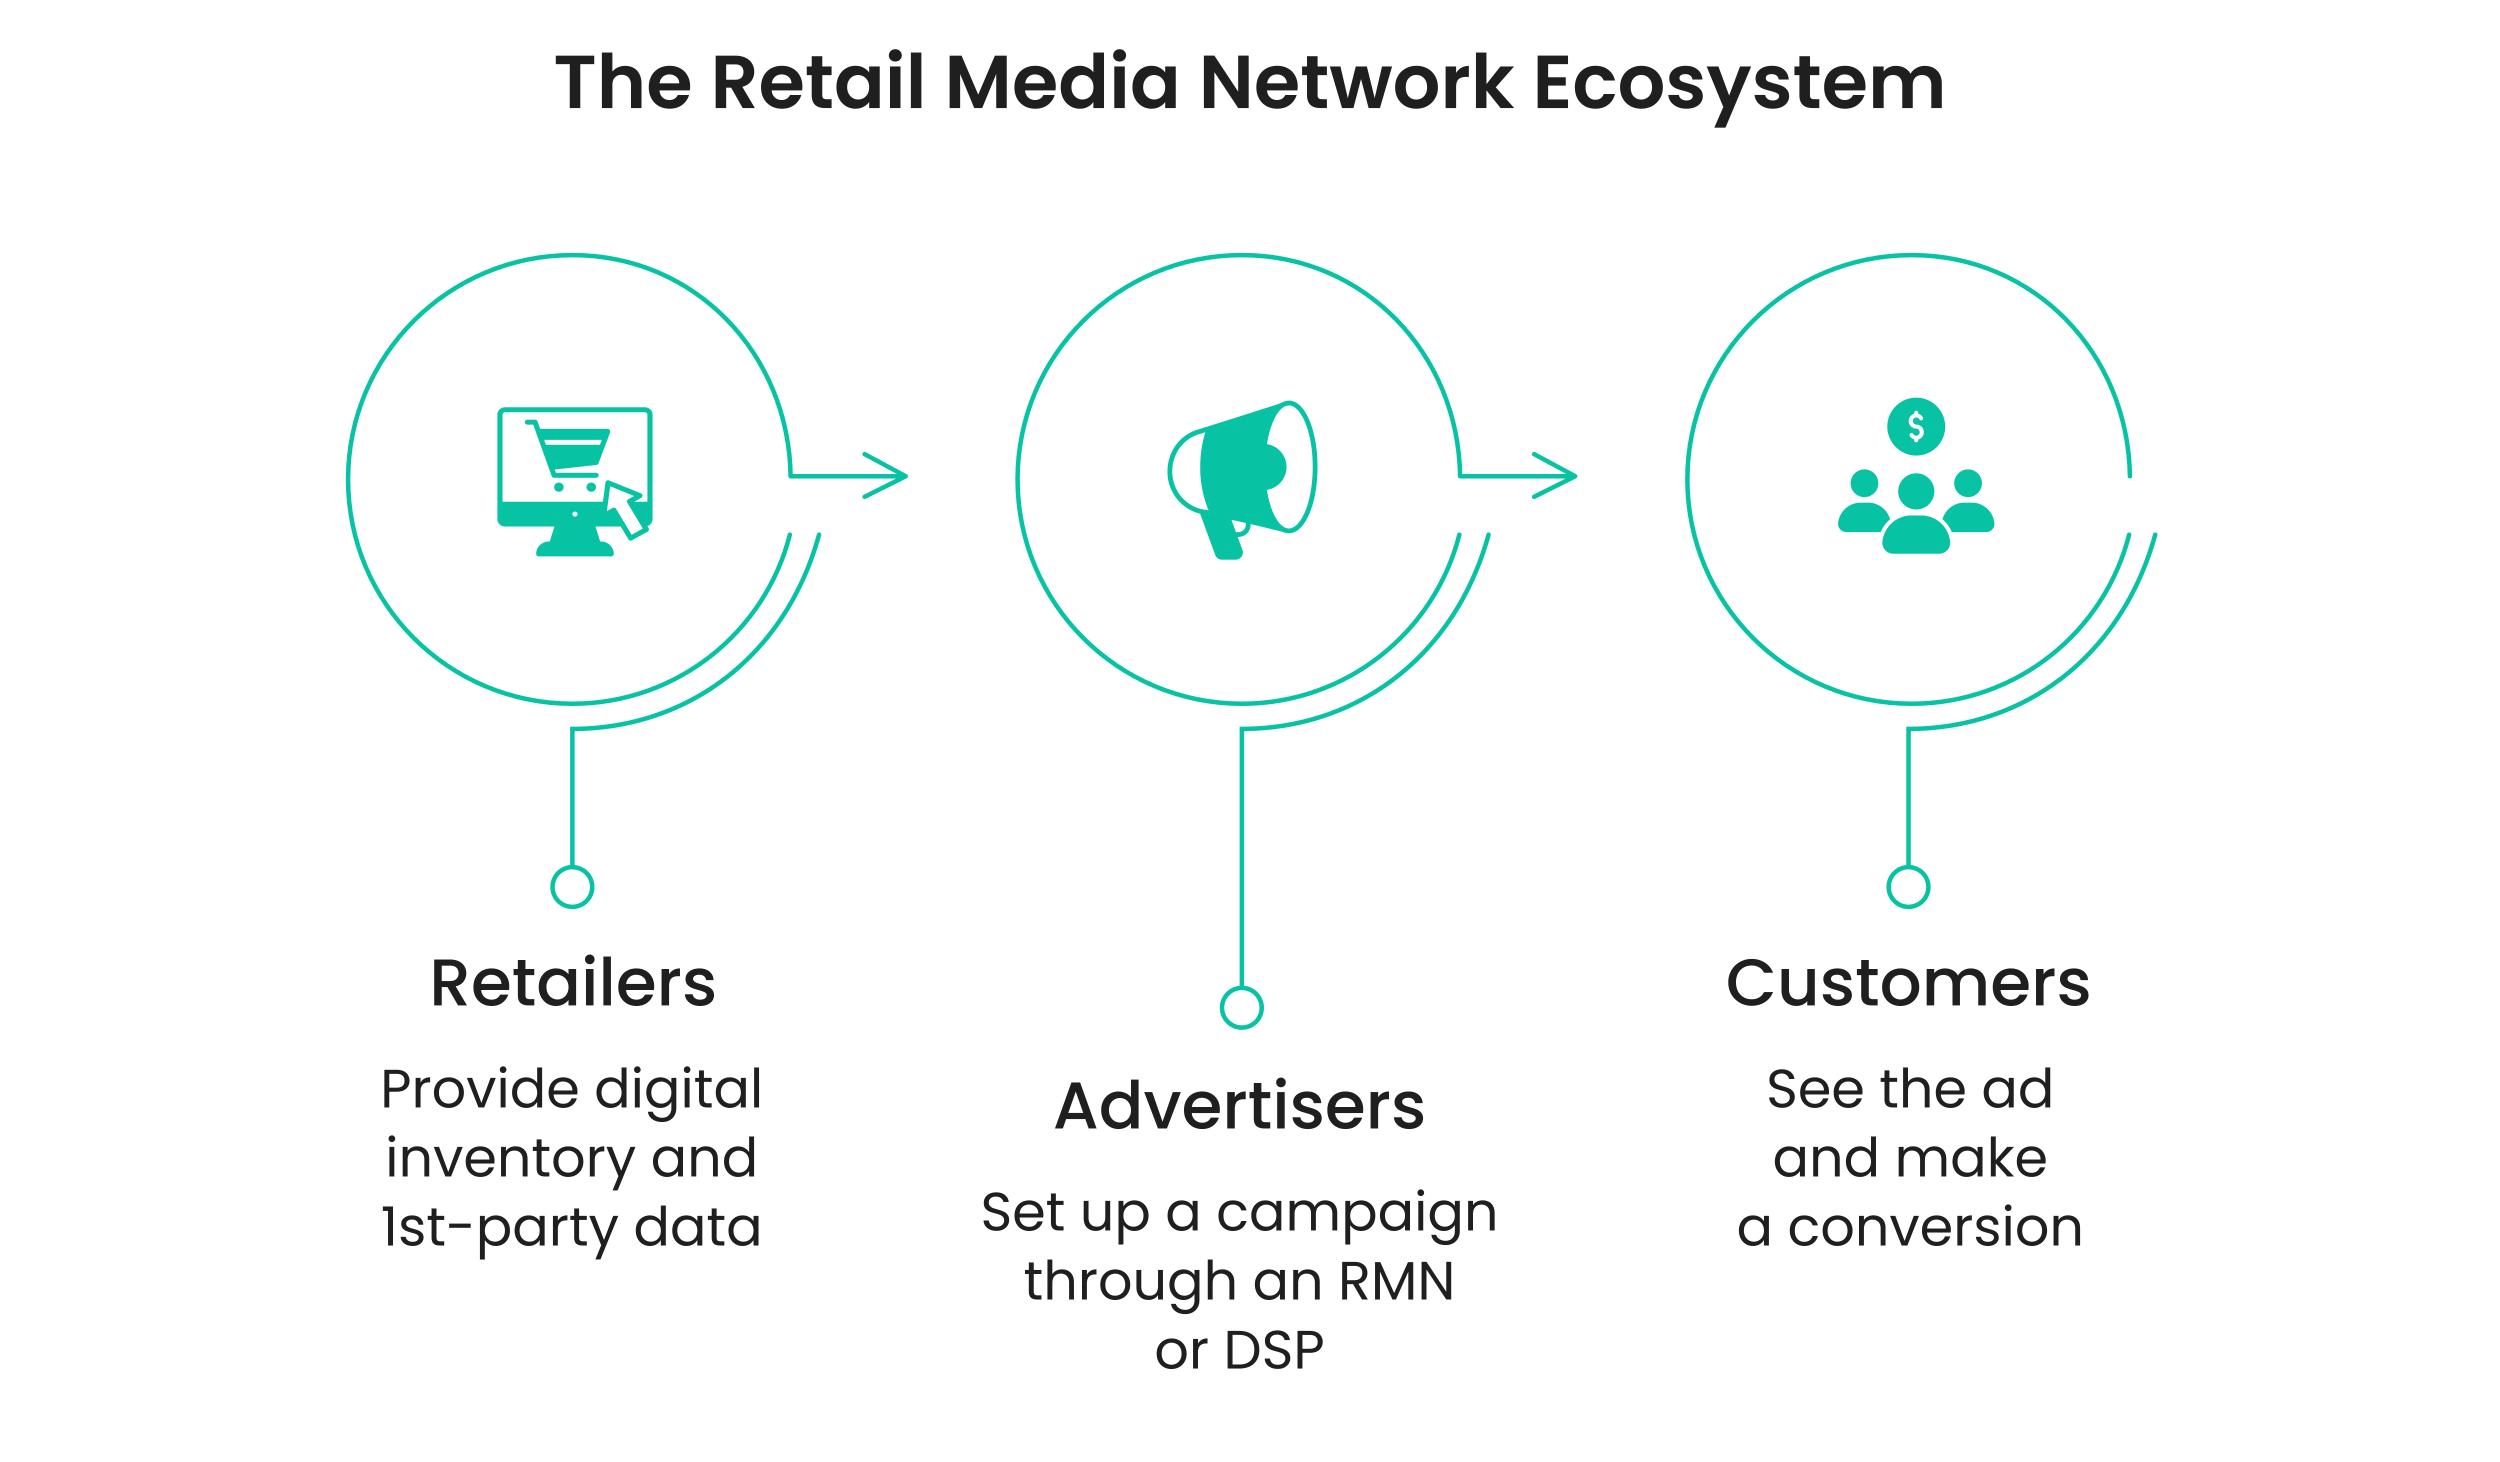<svg xmlns="http://www.w3.org/2000/svg" width="833" height="487" fill="none"><rect width="833" height="487" fill="#fff" rx="20"/><path fill="#1F1F1F" d="M197.996 18.55v2.825h-4.65V36h-3.5V21.375h-4.65V18.55zm10.353 3.4q1.576 0 2.8.7 1.225.675 1.9 2.025.7 1.325.7 3.2V36h-3.5v-7.65q0-1.65-.825-2.525-.825-.9-2.25-.9-1.45 0-2.3.9-.825.875-.825 2.525V36h-3.5V17.5h3.5v6.375q.675-.9 1.8-1.4 1.126-.525 2.5-.525m21.604 6.825q0 .75-.1 1.35h-10.125q.124 1.5 1.05 2.35.924.85 2.275.85 1.95 0 2.775-1.675h3.775q-.6 2-2.3 3.3-1.7 1.275-4.175 1.275-2.001 0-3.6-.875a6.44 6.44 0 0 1-2.475-2.525q-.876-1.624-.875-3.75 0-2.15.875-3.775a6.1 6.1 0 0 1 2.45-2.5q1.575-.875 3.625-.875 1.974 0 3.525.85a5.87 5.87 0 0 1 2.425 2.425q.875 1.55.875 3.575m-3.625-1q-.025-1.35-.975-2.15-.951-.825-2.325-.825-1.3 0-2.2.8-.876.776-1.075 2.175zM247.464 36l-3.85-6.8h-1.65V36h-3.5V18.55h6.55q2.025 0 3.45.725 1.425.7 2.125 1.925.726 1.2.725 2.7 0 1.725-1 3.125-1 1.375-2.975 1.9L251.514 36zm-5.5-9.425h2.925q1.425 0 2.125-.675.7-.7.7-1.925 0-1.2-.7-1.85-.7-.675-2.125-.675h-2.925zm25.391 2.2q0 .75-.1 1.35H257.13q.125 1.5 1.05 2.35t2.275.85q1.95 0 2.775-1.675h3.775q-.6 2-2.3 3.3-1.7 1.275-4.175 1.275-2 0-3.6-.875a6.44 6.44 0 0 1-2.475-2.525q-.875-1.624-.875-3.75 0-2.15.875-3.775a6.1 6.1 0 0 1 2.45-2.5q1.575-.875 3.625-.875 1.976 0 3.525.85a5.87 5.87 0 0 1 2.425 2.425q.875 1.55.875 3.575m-3.625-1q-.025-1.35-.975-2.15-.95-.825-2.325-.825-1.3 0-2.2.8-.875.776-1.075 2.175zm10.255-2.75v6.7q0 .7.325 1.025.35.3 1.15.3h1.625V36h-2.2q-4.425 0-4.425-4.3v-6.675h-1.65V22.15h1.65v-3.425h3.525v3.425h3.1v2.875zm4.717 4q0-2.1.825-3.725.85-1.625 2.275-2.5 1.45-.875 3.225-.875 1.55 0 2.7.625 1.175.626 1.875 1.575V22.15h3.525V36h-3.525v-2.025q-.675.975-1.875 1.625-1.175.625-2.725.625-1.75 0-3.2-.9-1.425-.9-2.275-2.525-.825-1.65-.825-3.775m10.9.05q0-1.275-.5-2.175-.5-.925-1.35-1.4a3.54 3.54 0 0 0-1.825-.5q-.975 0-1.8.475t-1.35 1.4q-.5.9-.5 2.15t.5 2.2q.525.925 1.35 1.425.85.5 1.8.5.975 0 1.825-.475a3.63 3.63 0 0 0 1.35-1.4q.5-.925.5-2.2m8.718-8.575q-.924 0-1.55-.575-.6-.6-.6-1.475t.6-1.45q.626-.6 1.55-.6.925 0 1.525.6.625.575.625 1.45t-.625 1.475q-.6.575-1.525.575m1.725 1.65V36h-3.5V22.15zm6.958-4.65V36h-3.5V17.5zm28.44 1.05V36h-3.5V24.65L327.268 36h-2.65l-4.7-11.35V36h-3.5V18.55h3.975l5.55 12.975 5.55-12.975zm16.336 10.225q0 .75-.1 1.35h-10.125q.125 1.5 1.05 2.35.924.85 2.275.85 1.95 0 2.775-1.675h3.775q-.6 2-2.3 3.3-1.7 1.275-4.175 1.275-2.001 0-3.6-.875a6.44 6.44 0 0 1-2.475-2.525q-.875-1.624-.875-3.75 0-2.15.875-3.775a6.1 6.1 0 0 1 2.45-2.5q1.575-.875 3.625-.875 1.974 0 3.525.85a5.87 5.87 0 0 1 2.425 2.425q.875 1.55.875 3.575m-3.625-1q-.025-1.35-.975-2.15-.951-.825-2.325-.825-1.3 0-2.2.8-.876.776-1.075 2.175zm5.279 1.25q0-2.1.825-3.725.85-1.625 2.3-2.5t3.225-.875q1.35 0 2.575.6 1.226.575 1.95 1.55V17.5h3.55V36h-3.55v-2.05q-.65 1.025-1.825 1.65t-2.725.625q-1.75 0-3.2-.9t-2.3-2.525q-.825-1.65-.825-3.775m10.9.05q0-1.275-.5-2.175-.5-.925-1.35-1.4a3.54 3.54 0 0 0-1.825-.5q-.975 0-1.8.475t-1.35 1.4q-.5.9-.5 2.15t.5 2.2q.525.925 1.35 1.425.85.5 1.8.5a3.7 3.7 0 0 0 1.825-.475 3.63 3.63 0 0 0 1.35-1.4q.5-.925.5-2.2m8.719-8.575q-.926 0-1.55-.575-.6-.6-.6-1.475t.6-1.45q.624-.6 1.55-.6.924 0 1.525.6.625.575.625 1.45t-.625 1.475q-.6.575-1.525.575m1.725 1.65V36h-3.5V22.15zm2.558 6.875q0-2.1.825-3.725.85-1.625 2.275-2.5 1.449-.875 3.225-.875 1.55 0 2.7.625 1.175.626 1.875 1.575V22.15h3.525V36h-3.525v-2.025q-.675.975-1.875 1.625-1.176.625-2.725.625-1.75 0-3.2-.9-1.426-.9-2.275-2.525-.825-1.65-.825-3.775m10.9.05q0-1.275-.5-2.175-.501-.925-1.35-1.4a3.54 3.54 0 0 0-1.825-.5q-.975 0-1.8.475t-1.35 1.4q-.5.9-.5 2.15t.5 2.2q.525.925 1.35 1.425.849.5 1.8.5.975 0 1.825-.475a3.65 3.65 0 0 0 1.35-1.4q.5-.925.5-2.2M416.06 36h-3.5l-7.925-11.975V36h-3.5V18.525h3.5l7.925 12v-12h3.5zm16.334-7.225q0 .75-.1 1.35h-10.125q.125 1.5 1.05 2.35t2.275.85q1.95 0 2.775-1.675h3.775q-.6 2-2.3 3.3-1.7 1.275-4.175 1.275-2 0-3.6-.875a6.44 6.44 0 0 1-2.475-2.525q-.875-1.624-.875-3.75 0-2.15.875-3.775a6.1 6.1 0 0 1 2.45-2.5q1.575-.875 3.625-.875 1.976 0 3.525.85a5.87 5.87 0 0 1 2.425 2.425q.875 1.55.875 3.575m-3.625-1q-.025-1.35-.975-2.15-.95-.825-2.325-.825-1.3 0-2.2.8-.875.776-1.075 2.175zm10.255-2.75v6.7q0 .7.325 1.025.35.3 1.15.3h1.625V36h-2.2q-4.425 0-4.425-4.3v-6.675h-1.65V22.15h1.65v-3.425h3.525v3.425h3.1v2.875zm24.817-2.875L459.791 36h-3.775l-2.525-9.675L450.966 36h-3.8l-4.075-13.85h3.55l2.45 10.55 2.65-10.55h3.7l2.6 10.525 2.45-10.525zm8.044 14.075q-2.001 0-3.6-.875a6.56 6.56 0 0 1-2.525-2.525q-.9-1.624-.9-3.75t.925-3.75a6.5 6.5 0 0 1 2.575-2.5q1.624-.9 3.625-.9t3.625.9a6.35 6.35 0 0 1 2.55 2.5q.95 1.624.95 3.75t-.975 3.75a6.65 6.65 0 0 1-2.6 2.525q-1.626.875-3.65.875m0-3.05a3.65 3.65 0 0 0 1.775-.45q.849-.475 1.35-1.4.5-.926.5-2.25 0-1.975-1.05-3.025-1.025-1.075-2.525-1.075t-2.525 1.075q-1 1.05-1 3.025t.975 3.05q1 1.05 2.5 1.05m13.292-8.875a4.95 4.95 0 0 1 1.75-1.725q1.1-.625 2.5-.625v3.675h-.925q-1.65 0-2.5.775-.825.776-.825 2.7V36h-3.5V22.15h3.5zM499.985 36l-4.7-5.9V36h-3.5V17.5h3.5v10.525l4.65-5.875h4.55l-6.1 6.95 6.15 6.9zm15.856-14.625v4.375h5.875v2.775h-5.875v4.625h6.625V36h-10.125V18.525h10.125v2.85zm8.906 7.7q0-2.15.875-3.75.875-1.625 2.425-2.5 1.55-.9 3.55-.9 2.575 0 4.25 1.3 1.7 1.275 2.275 3.6h-3.775q-.3-.9-1.025-1.4-.7-.525-1.75-.525-1.5 0-2.375 1.1-.875 1.075-.875 3.075 0 1.976.875 3.075.875 1.075 2.375 1.075 2.125 0 2.775-1.9h3.775q-.575 2.25-2.275 3.575t-4.25 1.325q-2 0-3.55-.875a6.36 6.36 0 0 1-2.425-2.5q-.875-1.625-.875-3.775m22.089 7.15q-2 0-3.6-.875a6.56 6.56 0 0 1-2.525-2.525q-.9-1.624-.9-3.75t.925-3.75a6.5 6.5 0 0 1 2.575-2.5q1.625-.9 3.625-.9t3.625.9a6.35 6.35 0 0 1 2.55 2.5q.95 1.624.95 3.75t-.975 3.75a6.64 6.64 0 0 1-2.6 2.525q-1.625.875-3.65.875m0-3.05a3.65 3.65 0 0 0 1.775-.45q.85-.475 1.35-1.4.5-.926.5-2.25 0-1.975-1.05-3.025-1.025-1.075-2.525-1.075t-2.525 1.075q-1 1.05-1 3.025t.975 3.05q1 1.05 2.5 1.05m15.092 3.05q-1.7 0-3.05-.6-1.35-.625-2.15-1.675-.774-1.05-.85-2.325h3.525q.1.8.775 1.325.7.525 1.725.525 1 0 1.55-.4.576-.4.575-1.025 0-.675-.7-1-.675-.35-2.175-.75-1.55-.375-2.55-.775a4.54 4.54 0 0 1-1.7-1.225q-.7-.825-.7-2.225 0-1.15.65-2.1.675-.95 1.9-1.5 1.251-.55 2.925-.55 2.475 0 3.95 1.25 1.476 1.225 1.625 3.325h-3.35q-.075-.825-.7-1.3-.6-.5-1.625-.5-.95 0-1.475.35-.5.35-.5.975 0 .7.7 1.075.7.35 2.175.725 1.5.375 2.475.775a4.2 4.2 0 0 1 1.675 1.25q.726.825.75 2.2 0 1.2-.675 2.15-.65.95-1.9 1.5-1.225.525-2.875.525m21.573-14.075-8.575 20.4h-3.725l3-6.9-5.55-13.5h3.925l3.575 9.675 3.625-9.675zm7.187 14.075q-1.7 0-3.05-.6-1.35-.625-2.15-1.675a4.26 4.26 0 0 1-.85-2.325h3.525q.1.8.775 1.325.7.525 1.725.525 1 0 1.55-.4.575-.4.575-1.025 0-.675-.7-1-.675-.35-2.175-.75-1.55-.375-2.55-.775a4.5 4.5 0 0 1-1.7-1.225q-.7-.825-.7-2.225 0-1.15.65-2.1.675-.95 1.9-1.5 1.25-.55 2.925-.55 2.475 0 3.95 1.25 1.475 1.225 1.625 3.325h-3.35q-.075-.825-.7-1.3-.6-.5-1.625-.5-.95 0-1.475.35-.5.35-.5.975 0 .7.7 1.075.7.35 2.175.725 1.5.375 2.475.775t1.675 1.25q.724.825.75 2.2 0 1.2-.675 2.15-.65.95-1.9 1.5-1.225.525-2.875.525m12.398-11.2v6.7q0 .7.325 1.025.35.3 1.15.3h1.625V36h-2.2q-4.425 0-4.425-4.3v-6.675h-1.65V22.15h1.65v-3.425h3.525v3.425h3.1v2.875zm18.493 3.75q0 .75-.1 1.35h-10.125q.125 1.5 1.05 2.35.924.85 2.275.85 1.95 0 2.775-1.675h3.775q-.6 2-2.3 3.3-1.7 1.275-4.175 1.275-2.001 0-3.6-.875a6.44 6.44 0 0 1-2.475-2.525q-.875-1.624-.875-3.75 0-2.15.875-3.775a6.1 6.1 0 0 1 2.45-2.5q1.575-.875 3.625-.875 1.974 0 3.525.85a5.87 5.87 0 0 1 2.425 2.425q.875 1.55.875 3.575m-3.625-1q-.025-1.35-.975-2.15-.951-.825-2.325-.825-1.3 0-2.2.8-.876.776-1.075 2.175zm23.379-5.825q2.55 0 4.1 1.575 1.575 1.55 1.575 4.35V36h-3.5v-7.65q0-1.624-.825-2.475-.825-.875-2.25-.875t-2.275.875q-.825.85-.825 2.475V36h-3.5v-7.65q0-1.624-.825-2.475-.825-.875-2.25-.875-1.45 0-2.3.875-.825.85-.825 2.475V36h-3.5V22.15h3.5v1.675a4.7 4.7 0 0 1 1.725-1.375q1.075-.5 2.35-.5 1.625 0 2.9.7 1.275.675 1.975 1.95.675-1.2 1.95-1.925a5.66 5.66 0 0 1 2.8-.725"/><circle cx="190.719" cy="295.549" r="6.619" stroke="#08C2A4" stroke-width="1.5"/><path fill="#08C2A4" d="M273.632 178.367a.75.75 0 1 0-1.447-.398zm-82.912 64.506v-.75h-.75v.75zm81.465-64.904c-11.041 40.214-43.387 64.154-81.465 64.154v1.5c38.772 0 71.696-24.409 82.912-65.256zm-82.215 64.904v46.359h1.5v-46.359z"/><g filter="url(#a)"><circle cx="190.72" cy="159.743" r="61.059" fill="#fff"/></g><path stroke="#08C2A4" stroke-linecap="round" stroke-linejoin="round" stroke-width="1.5" d="M301.783 158.692h-38.348C262.872 117.897 231.648 85 190.719 85c-41.28 0-74.744 33.464-74.744 74.745 0 41.28 33.464 74.744 74.744 74.744 34.923 0 64.252-23.95 72.457-56.321m38.607-19.476-13.685-7.369m13.685 7.369-13.685 6.843"/><path fill="#08C2A4" d="M214.853 135.699h-46.544a2.65 2.65 0 0 0-1.826.73 2.44 2.44 0 0 0-.759 1.755v34.781c.002.658.275 1.289.759 1.754a2.65 2.65 0 0 0 1.826.73h16.427l-1.552 4.969h-.222a4.4 4.4 0 0 0-3.047 1.213 4.06 4.06 0 0 0-1.262 2.928c0 .219.09.43.252.585a.88.88 0 0 0 .609.243h24.134a.88.88 0 0 0 .61-.243.81.81 0 0 0 .252-.585 4.06 4.06 0 0 0-1.262-2.928 4.4 4.4 0 0 0-3.047-1.213h-.227l-1.551-4.969h8.412l2.56 4.265c.113.19.3.33.52.388.219.058.454.03.652-.077l5.224-2.899a.839.839 0 0 0 .407-.505.8.8 0 0 0-.084-.634l-.414-.679a2.6 2.6 0 0 0 1.258-.906c.311-.419.479-.922.481-1.437v-34.781a2.44 2.44 0 0 0-.759-1.755 2.65 2.65 0 0 0-1.827-.73m-23.272 36.438a.9.9 0 0 1-.478-.14.83.83 0 0 1-.318-.371.8.8 0 0 1 .187-.903.891.891 0 0 1 .939-.179.85.85 0 0 1 .387.305.8.8 0 0 1-.107 1.045.88.88 0 0 1-.61.243m18.877 6.037-5.172-8.604a.8.8 0 0 0-.222-.246.89.89 0 0 0-.963-.065l-1.879 1.043 1.086-8.264 7.981 3.238-1.963 1.089a.84.84 0 0 0-.397.508.8.8 0 0 0 .087.63l5.172 8.605zm5.257-11.006h-4.389l2.327-1.292c.606-.31.551-1.242-.095-1.474l-10.627-4.306c-.509-.22-1.145.129-1.185.662l-.836 6.41h-33.463v-28.984c0-.22.091-.431.253-.586a.88.88 0 0 1 .609-.243h46.544c.229 0 .448.088.61.243a.8.8 0 0 1 .252.586z"/><path fill="#08C2A4" d="M186.226 163.856c.877 0 1.588-.683 1.588-1.525 0-.843-.711-1.526-1.588-1.526s-1.588.683-1.588 1.526c0 .842.711 1.525 1.588 1.525M197.023 163.856c.877 0 1.588-.683 1.588-1.525 0-.843-.711-1.526-1.588-1.526s-1.588.683-1.588 1.526c0 .842.711 1.525 1.588 1.525M202.421 142.89h-22.424l-.895-2.492a.9.9 0 0 0-.322-.393.96.96 0 0 0-.492-.165h-2.544a.88.88 0 0 0-.61.242.82.82 0 0 0-.252.586c0 .22.091.43.252.586a.88.88 0 0 0 .61.242h1.926l6.154 17.14c.065.16.177.298.322.397a.94.94 0 0 0 .496.161h13.969a.88.88 0 0 0 .609-.242.81.81 0 0 0 .253-.586c0-.22-.091-.43-.253-.586a.88.88 0 0 0-.609-.242h-13.36l-.396-1.101 13.852-1.519a.9.9 0 0 0 .437-.174.83.83 0 0 0 .276-.368l3.81-10.145c.203-.581-.086-1.351-.809-1.341m-2.515 5.322h-17.993l-.595-1.656h19.2z"/><circle cx="413.795" cy="335.779" r="6.619" stroke="#08C2A4" stroke-width="1.5"/><path fill="#08C2A4" d="M496.707 178.367a.75.75 0 1 0-1.446-.398zm-82.912 64.506v-.75h-.75v.75zm81.466-64.904c-11.042 40.214-43.388 64.154-81.466 64.154v1.5c38.772 0 71.696-24.409 82.912-65.256zm-82.216 64.904v86.211h1.5v-86.211z"/><g filter="url(#b)"><circle cx="413.795" cy="159.743" r="61.059" fill="#fff"/></g><path stroke="#08C2A4" stroke-linecap="round" stroke-linejoin="round" stroke-width="1.5" d="M524.859 158.692H486.51C485.947 117.897 454.723 85 413.794 85c-41.28 0-74.744 33.464-74.744 74.745 0 41.28 33.464 74.744 74.744 74.744 34.923 0 64.252-23.95 72.457-56.321m38.608-19.476-13.686-7.369m13.686 7.369-13.686 6.843"/><path fill="#08C2A4" d="M416.693 174.904v-.272a762 762 0 0 1 10.719 2.583 4.8 4.8 0 0 0 2.061.484c5.341-.016 9.527-9.708 9.527-22.099s-4.186-22.132-9.527-22.1a4.9 4.9 0 0 0-2.63.815c-13.793 4.452-23.144 7.423-27.803 8.834-6.007 1.827-10.038 7.413-10.038 13.899a14.335 14.335 0 0 0 10.879 14.123l5.027 13.744a2.4 2.4 0 0 0 2.247 1.571s3.44-.016 4.585 0a2.42 2.42 0 0 0 1.949-1.036 2.42 2.42 0 0 0 .304-2.186 400 400 0 0 1-1.598-4.366h.304a4 4 0 0 0 3.994-3.994m5.447-26.919c.954-5.89 2.956-10.613 5.464-12.27a3.4 3.4 0 0 1 1.875-.617c3.828-.016 7.923 8.243 7.923 20.502s-4.1 20.454-7.934 20.502a3.15 3.15 0 0 1-1.417-.357c-2.742-1.39-4.931-6.236-5.927-12.525a7.706 7.706 0 0 0 .016-15.235m-20.773 21.854c-6.241-.932-10.768-6.31-10.768-12.791 0-5.778 3.579-10.751 8.904-12.365q.936-.289 2.119-.65a39 39 0 0 0-1.704 11.567 37 37 0 0 0 2.775 14.447c-.469-.075-.911-.149-1.326-.208m10.442 7.461-1.501-4.106c1.576.341 3.195.703 4.787 1.071v.639a2.4 2.4 0 0 1-2.396 2.396z"/><circle cx="635.922" cy="295.549" r="6.619" stroke="#08C2A4" stroke-width="1.5"/><path fill="#08C2A4" d="M718.836 178.367a.75.75 0 1 0-1.446-.398zm-82.912 64.506v-.75h-.75v.75zm81.466-64.904c-11.042 40.214-43.388 64.154-81.466 64.154v1.5c38.772 0 71.696-24.409 82.912-65.256zm-82.216 64.904v46.359h1.5v-46.359z"/><g filter="url(#c)"><circle cx="636.975" cy="159.743" r="61.059" fill="#fff"/></g><path stroke="#08C2A4" stroke-linecap="round" stroke-linejoin="round" stroke-width="1.5" d="M709.691 158.692C709.128 117.897 677.904 85 636.975 85c-41.28 0-74.745 33.464-74.745 74.745 0 41.28 33.465 74.744 74.745 74.744 34.923 0 64.252-23.95 72.457-56.321"/><path fill="#08C2A4" fill-rule="evenodd" d="M628.854 142.145c0 5.32 4.328 9.647 9.646 9.647s9.645-4.327 9.645-9.647c0-5.318-4.326-9.645-9.645-9.645-5.318 0-9.646 4.327-9.646 9.645m12.167 1.854a2.524 2.524 0 0 1-1.853 2.43v.335a.669.669 0 0 1-1.336 0v-.335a2.53 2.53 0 0 1-1.534-1.204.67.67 0 0 1 1.166-.653 1.19 1.19 0 0 0 1.036.613 1.187 1.187 0 0 0 0-2.372 2.524 2.524 0 0 1-2.522-2.52c0-1.159.787-2.138 1.854-2.431v-.334a.668.668 0 1 1 1.336 0v.335a2.53 2.53 0 0 1 1.534 1.204.67.67 0 0 1-.257.91.67.67 0 0 1-.91-.257 1.19 1.19 0 0 0-1.035-.613 1.186 1.186 0 0 0 0 2.37 2.525 2.525 0 0 1 2.521 2.522m3.504 19.737a6.03 6.03 0 0 1-6.025 6.026 6.03 6.03 0 0 1-6.025-6.026 6.03 6.03 0 0 1 6.025-6.025 6.03 6.03 0 0 1 6.025 6.025m-4.443 8.011a9.75 9.75 0 0 1 9.7 8.666c.121 1.085-.186 2.048-.913 2.862s-1.651 1.226-2.742 1.226h-15.254c-1.091 0-2.014-.412-2.742-1.226-.727-.814-1.035-1.777-.913-2.862a9.75 9.75 0 0 1 9.7-8.666zm-24.867 5.534c-.82 0-1.514-.311-2.06-.922a2.66 2.66 0 0 1-.686-2.151 7.56 7.56 0 0 1 7.52-6.72h2.498c3.384 0 6.386 2.307 7.29 5.539q-.139.117-.275.236a11.14 11.14 0 0 0-2.841 4.018zm1.405-16.259a4.624 4.624 0 0 1 4.618-4.618 4.624 4.624 0 0 1 4.618 4.618 4.624 4.624 0 0 1-4.618 4.618 4.624 4.624 0 0 1-4.618-4.618m39.141-4.618a4.624 4.624 0 0 1 4.618 4.618 4.624 4.624 0 0 1-4.618 4.618 4.624 4.624 0 0 1-4.618-4.618 4.624 4.624 0 0 1 4.618-4.618m1.249 11.084a7.56 7.56 0 0 1 7.52 6.72 2.66 2.66 0 0 1-.685 2.15 2.66 2.66 0 0 1-2.061.923h-11.446a11.14 11.14 0 0 0-2.841-4.018 13 13 0 0 0-.275-.236c.904-3.232 3.907-5.539 7.29-5.539z" clip-rule="evenodd"/><path fill="#1F1F1F" d="M136.457 360.126q0 1.566-1.08 2.61-1.062 1.026-3.258 1.026h-2.412V369h-1.638v-12.546h4.05q2.124 0 3.222 1.026 1.116 1.026 1.116 2.646m-4.338 2.286q1.368 0 2.016-.594t.648-1.692q0-2.322-2.664-2.322h-2.412v4.608zm8.011-1.674a3.16 3.16 0 0 1 1.224-1.314q.81-.468 1.962-.468v1.692h-.432q-2.754 0-2.754 2.988V369h-1.638v-9.864h1.638zm9.379 8.424q-1.386 0-2.52-.63a4.6 4.6 0 0 1-1.764-1.782q-.63-1.17-.63-2.7 0-1.512.648-2.664a4.5 4.5 0 0 1 1.8-1.782q1.134-.63 2.538-.63t2.538.63q1.134.612 1.782 1.764.666 1.152.666 2.682t-.684 2.7a4.63 4.63 0 0 1-1.818 1.782q-1.152.63-2.556.63m0-1.44q.882 0 1.656-.414t1.242-1.242q.486-.828.486-2.016t-.468-2.016-1.224-1.224a3.36 3.36 0 0 0-1.638-.414q-.9 0-1.656.414-.738.396-1.188 1.224t-.45 2.016q0 1.206.432 2.034.45.828 1.188 1.242a3.4 3.4 0 0 0 1.62.396m10.884-.234 3.06-8.352h1.746l-3.87 9.864h-1.908l-3.87-9.864h1.764zm7.264-9.954q-.468 0-.792-.324a1.08 1.08 0 0 1-.324-.792q0-.468.324-.792t.792-.324q.45 0 .756.324.324.324.324.792t-.324.792a1 1 0 0 1-.756.324m.792 1.602V369h-1.638v-9.864zm2.179 4.896q0-1.512.612-2.646a4.45 4.45 0 0 1 1.674-1.782q1.08-.63 2.412-.63 1.152 0 2.142.54.99.522 1.512 1.386v-5.22h1.656V369h-1.656v-1.854q-.486.882-1.44 1.458-.954.558-2.232.558a4.56 4.56 0 0 1-2.394-.648q-1.062-.648-1.674-1.818t-.612-2.664m8.352.018q0-1.116-.45-1.944a3.1 3.1 0 0 0-1.224-1.26 3.2 3.2 0 0 0-1.674-.45q-.918 0-1.674.432a3.13 3.13 0 0 0-1.206 1.26q-.45.828-.45 1.944 0 1.134.45 1.98.45.828 1.206 1.278a3.3 3.3 0 0 0 1.674.432q.918 0 1.674-.432.774-.45 1.224-1.278.45-.846.45-1.962m13.425-.36q0 .468-.054.99h-7.884q.09 1.458.99 2.286.918.81 2.214.81 1.062 0 1.764-.486.72-.504 1.008-1.332h1.764a4.3 4.3 0 0 1-1.584 2.322q-1.188.882-2.952.882-1.404 0-2.52-.63a4.5 4.5 0 0 1-1.728-1.782q-.63-1.17-.63-2.7t.612-2.682a4.25 4.25 0 0 1 1.71-1.764q1.116-.63 2.556-.63 1.404 0 2.484.612t1.656 1.692q.594 1.062.594 2.412m-1.692-.342q0-.936-.414-1.602a2.6 2.6 0 0 0-1.134-1.026q-.702-.36-1.566-.36-1.242 0-2.124.792-.864.792-.99 2.196zm8.04.684q0-1.512.612-2.646a4.45 4.45 0 0 1 1.674-1.782q1.08-.63 2.412-.63 1.152 0 2.142.54.99.522 1.512 1.386v-5.22h1.656V369h-1.656v-1.854q-.486.882-1.44 1.458-.954.558-2.232.558a4.56 4.56 0 0 1-2.394-.648q-1.062-.648-1.674-1.818t-.612-2.664m8.352.018q0-1.116-.45-1.944a3.1 3.1 0 0 0-1.224-1.26 3.2 3.2 0 0 0-1.674-.45q-.918 0-1.674.432a3.13 3.13 0 0 0-1.206 1.26q-.45.828-.45 1.944 0 1.134.45 1.98.45.828 1.206 1.278a3.3 3.3 0 0 0 1.674.432q.918 0 1.674-.432.774-.45 1.224-1.278.45-.846.45-1.962m5.271-6.516q-.468 0-.792-.324a1.08 1.08 0 0 1-.324-.792q0-.468.324-.792t.792-.324q.45 0 .756.324.324.324.324.792t-.324.792a1 1 0 0 1-.756.324m.792 1.602V369h-1.638v-9.864zm6.859-.162q1.278 0 2.232.558.972.558 1.44 1.404v-1.8h1.656v10.08q0 1.35-.576 2.394a4.08 4.08 0 0 1-1.656 1.656q-1.062.594-2.484.594-1.944 0-3.24-.918t-1.53-2.502h1.62q.27.9 1.116 1.44.846.558 2.034.558 1.35 0 2.196-.846.864-.846.864-2.376v-2.07q-.486.864-1.44 1.44t-2.232.576a4.56 4.56 0 0 1-2.394-.648q-1.062-.648-1.674-1.818t-.612-2.664q0-1.512.612-2.646a4.45 4.45 0 0 1 1.674-1.782q1.08-.63 2.394-.63m3.672 5.076q0-1.116-.45-1.944a3.1 3.1 0 0 0-1.224-1.26 3.2 3.2 0 0 0-1.674-.45q-.918 0-1.674.432a3.13 3.13 0 0 0-1.206 1.26q-.45.828-.45 1.944 0 1.134.45 1.98.45.828 1.206 1.278a3.3 3.3 0 0 0 1.674.432q.918 0 1.674-.432.774-.45 1.224-1.278.45-.846.45-1.962m5.27-6.516q-.468 0-.792-.324a1.08 1.08 0 0 1-.324-.792q0-.468.324-.792t.792-.324q.45 0 .756.324.324.324.324.792t-.324.792a1 1 0 0 1-.756.324m.792 1.602V369h-1.638v-9.864zm4.79 1.35v5.814q0 .72.306 1.026.306.288 1.062.288h1.206V369h-1.476q-1.368 0-2.052-.63t-.684-2.07v-5.814h-1.278v-1.35h1.278v-2.484h1.638v2.484h2.574v1.35zm3.947 3.546q0-1.512.612-2.646a4.45 4.45 0 0 1 1.674-1.782q1.08-.63 2.394-.63 1.296 0 2.25.558t1.422 1.404v-1.8h1.656V369h-1.656v-1.836q-.486.864-1.458 1.44-.954.558-2.232.558-1.314 0-2.376-.648t-1.674-1.818-.612-2.664m8.352.018q0-1.116-.45-1.944a3.1 3.1 0 0 0-1.224-1.26 3.2 3.2 0 0 0-1.674-.45q-.918 0-1.674.432a3.13 3.13 0 0 0-1.206 1.26q-.45.828-.45 1.944 0 1.134.45 1.98.45.828 1.206 1.278a3.3 3.3 0 0 0 1.674.432q.918 0 1.674-.432.774-.45 1.224-1.278.45-.846.45-1.962m6.062-8.37V369h-1.638v-13.32zm-122.319 24.854q-.468 0-.792-.324a1.08 1.08 0 0 1-.324-.792q0-.468.324-.792t.792-.324q.45 0 .756.324.324.324.324.792t-.324.792a1 1 0 0 1-.756.324m.792 1.602V392h-1.638v-9.864zm7.598-.18q1.8 0 2.916 1.098 1.116 1.08 1.116 3.132V392h-1.62v-5.58q0-1.476-.738-2.25-.738-.792-2.016-.792-1.296 0-2.07.81-.756.81-.756 2.358V392h-1.638v-9.864h1.638v1.404a3.27 3.27 0 0 1 1.314-1.17 4.16 4.16 0 0 1 1.854-.414m10.38 8.532 3.06-8.352h1.746l-3.87 9.864h-1.908l-3.87-9.864h1.764zm15.418-3.798q0 .468-.054.99h-7.884q.09 1.458.99 2.286.918.81 2.214.81 1.062 0 1.764-.486.72-.504 1.008-1.332h1.764a4.3 4.3 0 0 1-1.584 2.322q-1.188.882-2.952.882-1.404 0-2.52-.63a4.5 4.5 0 0 1-1.728-1.782q-.63-1.17-.63-2.7t.612-2.682a4.25 4.25 0 0 1 1.71-1.764q1.116-.63 2.556-.63 1.404 0 2.484.612t1.656 1.692q.594 1.062.594 2.412m-1.692-.342q0-.936-.414-1.602a2.6 2.6 0 0 0-1.134-1.026q-.702-.36-1.566-.36-1.242 0-2.124.792-.864.792-.99 2.196zm8.66-4.392q1.8 0 2.916 1.098 1.116 1.08 1.116 3.132V392h-1.62v-5.58q0-1.476-.738-2.25-.738-.792-2.016-.792-1.296 0-2.07.81-.756.81-.756 2.358V392h-1.638v-9.864h1.638v1.404a3.27 3.27 0 0 1 1.314-1.17 4.16 4.16 0 0 1 1.854-.414m8.705 1.53v5.814q0 .72.306 1.026.306.288 1.062.288h1.206V392h-1.476q-1.368 0-2.052-.63t-.684-2.07v-5.814h-1.278v-1.35h1.278v-2.484h1.638v2.484h2.574v1.35zm8.861 8.676q-1.386 0-2.52-.63a4.6 4.6 0 0 1-1.764-1.782q-.63-1.17-.63-2.7 0-1.512.648-2.664a4.5 4.5 0 0 1 1.8-1.782q1.134-.63 2.538-.63t2.538.63q1.134.612 1.782 1.764.666 1.152.666 2.682t-.684 2.7a4.63 4.63 0 0 1-1.818 1.782q-1.152.63-2.556.63m0-1.44q.882 0 1.656-.414t1.242-1.242q.486-.828.486-2.016t-.468-2.016-1.224-1.224a3.36 3.36 0 0 0-1.638-.414q-.9 0-1.656.414-.738.396-1.188 1.224t-.45 2.016q0 1.206.432 2.034.45.828 1.188 1.242a3.4 3.4 0 0 0 1.62.396m8.85-6.984a3.16 3.16 0 0 1 1.224-1.314q.81-.468 1.962-.468v1.692h-.432q-2.754 0-2.754 2.988V392h-1.638v-9.864h1.638zm13.572-1.602-5.94 14.508h-1.692l1.944-4.752-3.978-9.756h1.818l3.096 7.992 3.06-7.992zm5.834 4.896q0-1.512.612-2.646a4.45 4.45 0 0 1 1.674-1.782q1.08-.63 2.394-.63 1.296 0 2.25.558t1.422 1.404v-1.8h1.656V392h-1.656v-1.836q-.486.864-1.458 1.44-.954.558-2.232.558-1.314 0-2.376-.648t-1.674-1.818-.612-2.664m8.352.018q0-1.116-.45-1.944a3.1 3.1 0 0 0-1.224-1.26 3.2 3.2 0 0 0-1.674-.45q-.918 0-1.674.432a3.13 3.13 0 0 0-1.206 1.26q-.45.828-.45 1.944 0 1.134.45 1.98.45.828 1.206 1.278a3.3 3.3 0 0 0 1.674.432q.918 0 1.674-.432.774-.45 1.224-1.278.45-.846.45-1.962m9.23-5.094q1.8 0 2.916 1.098 1.116 1.08 1.116 3.132V392h-1.62v-5.58q0-1.476-.738-2.25-.738-.792-2.016-.792-1.296 0-2.07.81-.756.81-.756 2.358V392h-1.638v-9.864h1.638v1.404a3.27 3.27 0 0 1 1.314-1.17 4.16 4.16 0 0 1 1.854-.414m6.096 5.076q0-1.512.612-2.646a4.45 4.45 0 0 1 1.674-1.782q1.08-.63 2.412-.63 1.152 0 2.142.54.99.522 1.512 1.386v-5.22h1.656V392h-1.656v-1.854q-.486.882-1.44 1.458-.954.558-2.232.558a4.56 4.56 0 0 1-2.394-.648q-1.062-.648-1.674-1.818t-.612-2.664m8.352.018q0-1.116-.45-1.944a3.1 3.1 0 0 0-1.224-1.26 3.2 3.2 0 0 0-1.674-.45q-.918 0-1.674.432a3.13 3.13 0 0 0-1.206 1.26q-.45.828-.45 1.944 0 1.134.45 1.98.45.828 1.206 1.278a3.3 3.3 0 0 0 1.674.432q.918 0 1.674-.432.774-.45 1.224-1.278.45-.846.45-1.962m-122.032 16.43v-1.494h3.384V415h-1.656v-11.52zm9.959 11.682q-1.134 0-2.034-.378-.9-.396-1.422-1.08a2.9 2.9 0 0 1-.576-1.602h1.692q.072.738.684 1.206.63.468 1.638.468.936 0 1.476-.414t.54-1.044q0-.648-.576-.954-.576-.324-1.782-.63a15 15 0 0 1-1.8-.576 3.4 3.4 0 0 1-1.188-.882q-.486-.594-.486-1.548 0-.756.45-1.386t1.278-.99q.828-.378 1.89-.378 1.638 0 2.646.828t1.08 2.268H139.4q-.054-.774-.63-1.242-.558-.468-1.512-.468-.882 0-1.404.378t-.522.99q0 .486.306.81.324.306.792.504.486.18 1.332.414 1.062.288 1.728.576.666.27 1.134.828.486.558.504 1.458 0 .81-.45 1.458t-1.278 1.026q-.81.36-1.872.36m7.911-8.676v5.814q0 .72.306 1.026.306.288 1.062.288h1.206V415h-1.476q-1.368 0-2.052-.63t-.684-2.07v-5.814h-1.278v-1.35h1.278v-2.484h1.638v2.484h2.574v1.35zm11.398 1.224v1.386h-7.182v-1.386zm4.712-.756q.486-.846 1.44-1.404.972-.576 2.25-.576 1.314 0 2.376.63a4.4 4.4 0 0 1 1.692 1.782q.612 1.134.612 2.646 0 1.494-.612 2.664a4.5 4.5 0 0 1-1.692 1.818q-1.062.648-2.376.648-1.26 0-2.232-.558-.954-.576-1.458-1.422v6.498h-1.638v-14.544h1.638zm6.696 3.078q0-1.116-.45-1.944a3.1 3.1 0 0 0-1.224-1.26 3.3 3.3 0 0 0-1.674-.432q-.9 0-1.674.45-.756.432-1.224 1.278-.45.828-.45 1.926 0 1.116.45 1.962.468.828 1.224 1.278a3.4 3.4 0 0 0 1.674.432q.918 0 1.674-.432.774-.45 1.224-1.278.45-.846.45-1.98m3.218 0q0-1.512.612-2.646a4.45 4.45 0 0 1 1.674-1.782q1.08-.63 2.394-.63 1.296 0 2.25.558t1.422 1.404v-1.8h1.656V415h-1.656v-1.836q-.486.864-1.458 1.44-.954.558-2.232.558-1.314 0-2.376-.648t-1.674-1.818-.612-2.664m8.352.018q0-1.116-.45-1.944a3.1 3.1 0 0 0-1.224-1.26 3.2 3.2 0 0 0-1.674-.45q-.918 0-1.674.432a3.13 3.13 0 0 0-1.206 1.26q-.45.828-.45 1.944 0 1.134.45 1.98.45.828 1.206 1.278a3.3 3.3 0 0 0 1.674.432q.918 0 1.674-.432.774-.45 1.224-1.278.45-.846.45-1.962m6.063-3.312a3.16 3.16 0 0 1 1.224-1.314q.81-.468 1.962-.468v1.692h-.432q-2.754 0-2.754 2.988V415h-1.638v-9.864h1.638zm7.074-.252v5.814q0 .72.306 1.026.306.288 1.062.288h1.206V415h-1.476q-1.368 0-2.052-.63t-.684-2.07v-5.814h-1.278v-1.35h1.278v-2.484h1.638v2.484h2.574v1.35zm13.055-1.35-5.94 14.508h-1.692l1.944-4.752-3.978-9.756h1.818l3.096 7.992 3.06-7.992zm5.833 4.896q0-1.512.612-2.646a4.45 4.45 0 0 1 1.674-1.782q1.08-.63 2.412-.63 1.152 0 2.142.54.99.522 1.512 1.386v-5.22h1.656V415h-1.656v-1.854q-.486.882-1.44 1.458-.954.558-2.232.558a4.56 4.56 0 0 1-2.394-.648q-1.062-.648-1.674-1.818t-.612-2.664m8.352.018q0-1.116-.45-1.944a3.1 3.1 0 0 0-1.224-1.26 3.2 3.2 0 0 0-1.674-.45q-.918 0-1.674.432a3.13 3.13 0 0 0-1.206 1.26q-.45.828-.45 1.944 0 1.134.45 1.98.45.828 1.206 1.278a3.3 3.3 0 0 0 1.674.432q.918 0 1.674-.432.774-.45 1.224-1.278.45-.846.45-1.962m3.812-.018q0-1.512.612-2.646a4.45 4.45 0 0 1 1.674-1.782q1.08-.63 2.394-.63 1.296 0 2.25.558t1.422 1.404v-1.8h1.656V415h-1.656v-1.836q-.486.864-1.458 1.44-.954.558-2.232.558-1.314 0-2.376-.648t-1.674-1.818-.612-2.664m8.352.018q0-1.116-.45-1.944a3.1 3.1 0 0 0-1.224-1.26 3.2 3.2 0 0 0-1.674-.45q-.918 0-1.674.432a3.13 3.13 0 0 0-1.206 1.26q-.45.828-.45 1.944 0 1.134.45 1.98.45.828 1.206 1.278a3.3 3.3 0 0 0 1.674.432q.918 0 1.674-.432.774-.45 1.224-1.278.45-.846.45-1.962m6.423-3.564v5.814q0 .72.306 1.026.306.288 1.062.288h1.206V415h-1.476q-1.368 0-2.052-.63t-.684-2.07v-5.814h-1.278v-1.35h1.278v-2.484h1.638v2.484h2.574v1.35zm3.946 3.546q0-1.512.612-2.646a4.45 4.45 0 0 1 1.674-1.782q1.08-.63 2.394-.63 1.296 0 2.25.558t1.422 1.404v-1.8h1.656V415h-1.656v-1.836q-.486.864-1.458 1.44-.954.558-2.232.558-1.314 0-2.376-.648t-1.674-1.818-.612-2.664m8.352.018q0-1.116-.45-1.944a3.1 3.1 0 0 0-1.224-1.26 3.2 3.2 0 0 0-1.674-.45q-.918 0-1.674.432a3.13 3.13 0 0 0-1.206 1.26q-.45.828-.45 1.944 0 1.134.45 1.98.45.828 1.206 1.278a3.3 3.3 0 0 0 1.674.432q.918 0 1.674-.432.774-.45 1.224-1.278.45-.846.45-1.962M152.617 335l-3.52-6.116h-1.914V335h-2.508v-15.29h5.28q1.761 0 2.97.616 1.233.616 1.826 1.65.616 1.034.616 2.31 0 1.496-.88 2.728-.858 1.21-2.662 1.65l3.784 6.336zm-5.434-8.118h2.772q1.408 0 2.112-.704.726-.704.726-1.892t-.704-1.848q-.703-.682-2.134-.682h-2.772zm22.503 1.76q0 .682-.088 1.232h-9.262q.11 1.452 1.078 2.332t2.376.88q2.023 0 2.86-1.694h2.706q-.55 1.672-2.002 2.75-1.431 1.056-3.564 1.056-1.738 0-3.124-.77a5.75 5.75 0 0 1-2.156-2.2q-.77-1.43-.77-3.3t.748-3.278q.77-1.43 2.134-2.2 1.386-.77 3.168-.77 1.716 0 3.058.748a5.3 5.3 0 0 1 2.09 2.112q.748 1.342.748 3.102m-2.618-.792q-.022-1.386-.99-2.222-.969-.836-2.398-.836-1.298 0-2.222.836-.924.814-1.1 2.222zm8.012-2.926v6.71q0 .683.308.99.33.286 1.1.286h1.54V335h-1.98q-1.694 0-2.596-.792t-.902-2.574v-6.71h-1.43v-2.046h1.43v-3.014h2.53v3.014h2.948v2.046zm4.423 3.96q0-1.826.748-3.234.77-1.409 2.068-2.178a5.54 5.54 0 0 1 2.904-.792q1.43 0 2.486.572 1.078.55 1.716 1.386v-1.76h2.53V335h-2.53v-1.804q-.637.858-1.738 1.43t-2.508.572a5.4 5.4 0 0 1-2.86-.792q-1.297-.815-2.068-2.244-.748-1.452-.748-3.278m9.922.044q0-1.254-.528-2.178-.505-.924-1.342-1.408a3.53 3.53 0 0 0-1.804-.484 3.54 3.54 0 0 0-1.804.484q-.836.462-1.364 1.386-.506.902-.506 2.156t.506 2.2q.528.946 1.364 1.452a3.6 3.6 0 0 0 1.804.484q.969 0 1.804-.484.837-.484 1.342-1.408.528-.946.528-2.2m7.101-7.656q-.682 0-1.144-.462a1.55 1.55 0 0 1-.462-1.144q0-.682.462-1.144a1.55 1.55 0 0 1 1.144-.462q.66 0 1.122.462t.462 1.144-.462 1.144a1.53 1.53 0 0 1-1.122.462m1.232 1.606V335h-2.508v-12.122zm5.8-4.158V335h-2.508v-16.28zm14.403 9.922q0 .682-.088 1.232h-9.262q.11 1.452 1.078 2.332t2.376.88q2.025 0 2.86-1.694h2.706q-.55 1.672-2.002 2.75-1.43 1.056-3.564 1.056-1.738 0-3.124-.77a5.76 5.76 0 0 1-2.156-2.2q-.77-1.43-.77-3.3t.748-3.278q.77-1.43 2.134-2.2 1.386-.77 3.168-.77 1.716 0 3.058.748a5.27 5.27 0 0 1 2.09 2.112q.748 1.342.748 3.102m-2.618-.792q-.021-1.386-.99-2.222-.967-.836-2.398-.836-1.298 0-2.222.836-.923.814-1.1 2.222zm7.594-3.212a3.9 3.9 0 0 1 1.452-1.43q.924-.528 2.178-.528v2.596h-.638q-1.473 0-2.244.748-.748.748-.748 2.596V335h-2.508v-12.122h2.508zm10.336 10.56q-1.431 0-2.574-.506-1.122-.528-1.782-1.408a3.56 3.56 0 0 1-.704-2.002h2.596q.066.77.726 1.298.681.506 1.694.506 1.056 0 1.628-.396.594-.418.594-1.056 0-.682-.66-1.012-.639-.33-2.046-.726-1.365-.373-2.222-.726a4 4 0 0 1-1.496-1.078q-.616-.726-.616-1.914 0-.968.572-1.76.572-.814 1.628-1.276 1.077-.462 2.464-.462 2.067 0 3.322 1.056 1.275 1.034 1.364 2.838h-2.508q-.066-.814-.66-1.298t-1.606-.484q-.99 0-1.518.374t-.528.99q0 .484.352.814.351.33.858.528.506.175 1.496.462 1.32.353 2.156.726a3.9 3.9 0 0 1 1.474 1.056q.615.704.638 1.87a3.14 3.14 0 0 1-.572 1.848q-.573.814-1.628 1.276-1.035.462-2.442.462M332.064 410.126q-1.242 0-2.232-.432-.972-.45-1.53-1.224a3.18 3.18 0 0 1-.576-1.818h1.746q.09.882.72 1.494.648.594 1.872.594 1.17 0 1.836-.576.684-.594.684-1.512 0-.72-.396-1.17a2.5 2.5 0 0 0-.99-.684q-.594-.234-1.602-.504-1.242-.324-1.998-.648a3.3 3.3 0 0 1-1.278-1.008q-.522-.702-.522-1.872 0-1.026.522-1.818t1.458-1.224q.954-.432 2.178-.432 1.764 0 2.88.882 1.134.882 1.278 2.34h-1.8q-.09-.72-.756-1.26-.666-.558-1.764-.558-1.026 0-1.674.54-.648.522-.648 1.476 0 .684.378 1.116.396.432.954.666.576.216 1.602.504 1.242.342 1.998.684.756.324 1.296 1.026.54.684.54 1.872 0 .918-.486 1.728t-1.44 1.314-2.25.504m15.587-5.436q0 .468-.054.99h-7.884q.09 1.458.99 2.286.918.81 2.214.81 1.062 0 1.764-.486.72-.504 1.008-1.332h1.764a4.3 4.3 0 0 1-1.584 2.322q-1.188.882-2.952.882-1.404 0-2.52-.63a4.5 4.5 0 0 1-1.728-1.782q-.63-1.17-.63-2.7t.612-2.682a4.25 4.25 0 0 1 1.71-1.764q1.116-.63 2.556-.63 1.404 0 2.484.612t1.656 1.692q.594 1.062.594 2.412m-1.692-.342q0-.936-.414-1.602a2.6 2.6 0 0 0-1.134-1.026q-.702-.36-1.566-.36-1.242 0-2.124.792-.864.792-.99 2.196zm5.852-2.862v5.814q0 .72.306 1.026.306.288 1.062.288h1.206V410h-1.476q-1.368 0-2.052-.63t-.684-2.07v-5.814h-1.278v-1.35h1.278v-2.484h1.638v2.484h2.574v1.35zm18.105-1.35V410h-1.638v-1.458q-.468.756-1.314 1.188a4.05 4.05 0 0 1-1.836.414q-1.152 0-2.07-.468a3.6 3.6 0 0 1-1.458-1.44q-.522-.954-.522-2.322v-5.778h1.62v5.562q0 1.458.738 2.25.738.774 2.016.774 1.314 0 2.07-.81t.756-2.358v-5.418zm4.404 1.818q.486-.846 1.44-1.404.972-.576 2.25-.576 1.314 0 2.376.63a4.4 4.4 0 0 1 1.692 1.782q.612 1.134.612 2.646 0 1.494-.612 2.664a4.5 4.5 0 0 1-1.692 1.818q-1.062.648-2.376.648-1.26 0-2.232-.558-.954-.576-1.458-1.422v6.498h-1.638v-14.544h1.638zm6.696 3.078q0-1.116-.45-1.944a3.1 3.1 0 0 0-1.224-1.26 3.3 3.3 0 0 0-1.674-.432q-.9 0-1.674.45-.756.432-1.224 1.278-.45.828-.45 1.926 0 1.116.45 1.962.468.828 1.224 1.278a3.4 3.4 0 0 0 1.674.432q.918 0 1.674-.432.774-.45 1.224-1.278.45-.846.45-1.98m8.017 0q0-1.512.612-2.646a4.45 4.45 0 0 1 1.674-1.782q1.08-.63 2.394-.63 1.296 0 2.25.558t1.422 1.404v-1.8h1.656V410h-1.656v-1.836q-.486.864-1.458 1.44-.954.558-2.232.558-1.314 0-2.376-.648t-1.674-1.818-.612-2.664m8.352.018q0-1.116-.45-1.944a3.1 3.1 0 0 0-1.224-1.26 3.2 3.2 0 0 0-1.674-.45q-.918 0-1.674.432a3.13 3.13 0 0 0-1.206 1.26q-.45.828-.45 1.944 0 1.134.45 1.98.45.828 1.206 1.278a3.3 3.3 0 0 0 1.674.432q.918 0 1.674-.432.774-.45 1.224-1.278.45-.846.45-1.962m8.611 0q0-1.53.612-2.664a4.4 4.4 0 0 1 1.692-1.782q1.098-.63 2.502-.63 1.818 0 2.988.882 1.188.882 1.566 2.448h-1.764a2.52 2.52 0 0 0-.99-1.422q-.72-.522-1.8-.522-1.404 0-2.268.972-.864.954-.864 2.718 0 1.782.864 2.754t2.268.972q1.08 0 1.8-.504t.99-1.44h1.764q-.396 1.512-1.584 2.43-1.188.9-2.97.9-1.404 0-2.502-.63a4.4 4.4 0 0 1-1.692-1.782q-.612-1.152-.612-2.7m10.933-.018q0-1.512.612-2.646a4.45 4.45 0 0 1 1.674-1.782q1.08-.63 2.394-.63 1.296 0 2.25.558t1.422 1.404v-1.8h1.656V410h-1.656v-1.836q-.486.864-1.458 1.44-.954.558-2.232.558-1.314 0-2.376-.648t-1.674-1.818-.612-2.664m8.352.018q0-1.116-.45-1.944a3.1 3.1 0 0 0-1.224-1.26 3.2 3.2 0 0 0-1.674-.45q-.918 0-1.674.432a3.13 3.13 0 0 0-1.206 1.26q-.45.828-.45 1.944 0 1.134.45 1.98.45.828 1.206 1.278a3.3 3.3 0 0 0 1.674.432q.918 0 1.674-.432.774-.45 1.224-1.278.45-.846.45-1.962m16.286-5.094q1.152 0 2.052.486.9.468 1.422 1.422t.522 2.322V410h-1.62v-5.58q0-1.476-.738-2.25-.72-.792-1.962-.792-1.278 0-2.034.828-.756.81-.756 2.358V410h-1.62v-5.58q0-1.476-.738-2.25-.72-.792-1.962-.792-1.278 0-2.034.828-.756.81-.756 2.358V410h-1.638v-9.864h1.638v1.422a3.25 3.25 0 0 1 1.296-1.188 4 4 0 0 1 1.818-.414q1.242 0 2.196.558t1.422 1.638a3.24 3.24 0 0 1 1.368-1.62 4.03 4.03 0 0 1 2.124-.576m8.321 1.998q.486-.846 1.44-1.404.972-.576 2.25-.576 1.314 0 2.376.63a4.4 4.4 0 0 1 1.692 1.782q.612 1.134.612 2.646 0 1.494-.612 2.664a4.5 4.5 0 0 1-1.692 1.818q-1.062.648-2.376.648-1.26 0-2.232-.558-.954-.576-1.458-1.422v6.498h-1.638v-14.544h1.638zm6.696 3.078q0-1.116-.45-1.944a3.1 3.1 0 0 0-1.224-1.26 3.3 3.3 0 0 0-1.674-.432q-.9 0-1.674.45-.756.432-1.224 1.278-.45.828-.45 1.926 0 1.116.45 1.962.468.828 1.224 1.278a3.4 3.4 0 0 0 1.674.432q.918 0 1.674-.432.774-.45 1.224-1.278.45-.846.45-1.98m3.218 0q0-1.512.612-2.646a4.45 4.45 0 0 1 1.674-1.782q1.08-.63 2.394-.63 1.296 0 2.25.558t1.422 1.404v-1.8h1.656V410h-1.656v-1.836q-.486.864-1.458 1.44-.954.558-2.232.558-1.314 0-2.376-.648t-1.674-1.818-.612-2.664m8.352.018q0-1.116-.45-1.944a3.1 3.1 0 0 0-1.224-1.26 3.2 3.2 0 0 0-1.674-.45q-.918 0-1.674.432a3.13 3.13 0 0 0-1.206 1.26q-.45.828-.45 1.944 0 1.134.45 1.98.45.828 1.206 1.278a3.3 3.3 0 0 0 1.674.432q.918 0 1.674-.432.774-.45 1.224-1.278.45-.846.45-1.962m5.27-6.516q-.468 0-.792-.324a1.08 1.08 0 0 1-.324-.792q0-.468.324-.792t.792-.324q.45 0 .756.324.324.324.324.792t-.324.792a1 1 0 0 1-.756.324m.792 1.602V410h-1.638v-9.864zm6.86-.162q1.278 0 2.232.558.972.558 1.44 1.404v-1.8h1.656v10.08q0 1.35-.576 2.394a4.08 4.08 0 0 1-1.656 1.656q-1.062.594-2.484.594-1.944 0-3.24-.918t-1.53-2.502h1.62q.27.9 1.116 1.44.846.558 2.034.558 1.35 0 2.196-.846.864-.846.864-2.376v-2.07q-.486.864-1.44 1.44t-2.232.576a4.56 4.56 0 0 1-2.394-.648q-1.062-.648-1.674-1.818t-.612-2.664q0-1.512.612-2.646a4.45 4.45 0 0 1 1.674-1.782q1.08-.63 2.394-.63m3.672 5.076q0-1.116-.45-1.944a3.1 3.1 0 0 0-1.224-1.26 3.2 3.2 0 0 0-1.674-.45q-.918 0-1.674.432a3.13 3.13 0 0 0-1.206 1.26q-.45.828-.45 1.944 0 1.134.45 1.98.45.828 1.206 1.278a3.3 3.3 0 0 0 1.674.432q.918 0 1.674-.432.774-.45 1.224-1.278.45-.846.45-1.962m9.23-5.094q1.8 0 2.916 1.098 1.116 1.08 1.116 3.132V410h-1.62v-5.58q0-1.476-.738-2.25-.738-.792-2.016-.792-1.296 0-2.07.81-.756.81-.756 2.358V410h-1.638v-9.864h1.638v1.404a3.27 3.27 0 0 1 1.314-1.17 4.16 4.16 0 0 1 1.854-.414m-149.532 24.53v5.814q0 .72.306 1.026.306.288 1.062.288h1.206V433h-1.476q-1.368 0-2.052-.63t-.684-2.07v-5.814h-1.278v-1.35h1.278v-2.484h1.638v2.484h2.574v1.35zm9.454-1.53q1.116 0 2.016.486.9.468 1.404 1.422.522.954.522 2.322V433h-1.62v-5.58q0-1.476-.738-2.25-.738-.792-2.016-.792-1.296 0-2.07.81-.756.81-.756 2.358V433h-1.638v-13.32h1.638v4.86a3.24 3.24 0 0 1 1.332-1.17q.864-.414 1.926-.414m8.256 1.782a3.16 3.16 0 0 1 1.224-1.314q.81-.468 1.962-.468v1.692h-.432q-2.754 0-2.754 2.988V433h-1.638v-9.864h1.638zm9.379 8.424q-1.386 0-2.52-.63a4.6 4.6 0 0 1-1.764-1.782q-.63-1.17-.63-2.7 0-1.512.648-2.664a4.5 4.5 0 0 1 1.8-1.782q1.134-.63 2.538-.63t2.538.63q1.134.612 1.782 1.764.666 1.152.666 2.682t-.684 2.7a4.63 4.63 0 0 1-1.818 1.782q-1.152.63-2.556.63m0-1.44q.882 0 1.656-.414t1.242-1.242q.486-.828.486-2.016t-.468-2.016-1.224-1.224a3.36 3.36 0 0 0-1.638-.414q-.9 0-1.656.414-.738.396-1.188 1.224t-.45 2.016q0 1.206.432 2.034.45.828 1.188 1.242a3.4 3.4 0 0 0 1.62.396m15.959-8.586V433h-1.638v-1.458q-.468.756-1.314 1.188a4.05 4.05 0 0 1-1.836.414q-1.152 0-2.07-.468a3.6 3.6 0 0 1-1.458-1.44q-.522-.954-.522-2.322v-5.778h1.62v5.562q0 1.458.738 2.25.738.774 2.016.774 1.314 0 2.07-.81t.756-2.358v-5.418zm6.834-.162q1.278 0 2.232.558.972.558 1.44 1.404v-1.8h1.656v10.08q0 1.35-.576 2.394a4.08 4.08 0 0 1-1.656 1.656q-1.062.594-2.484.594-1.944 0-3.24-.918t-1.53-2.502h1.62q.27.9 1.116 1.44.846.558 2.034.558 1.35 0 2.196-.846.864-.846.864-2.376v-2.07q-.486.864-1.44 1.44t-2.232.576a4.56 4.56 0 0 1-2.394-.648q-1.062-.648-1.674-1.818t-.612-2.664q0-1.512.612-2.646a4.45 4.45 0 0 1 1.674-1.782q1.08-.63 2.394-.63M398 428.05q0-1.116-.45-1.944a3.1 3.1 0 0 0-1.224-1.26 3.2 3.2 0 0 0-1.674-.45q-.918 0-1.674.432a3.13 3.13 0 0 0-1.206 1.26q-.45.828-.45 1.944 0 1.134.45 1.98.45.828 1.206 1.278a3.3 3.3 0 0 0 1.674.432q.918 0 1.674-.432.774-.45 1.224-1.278.45-.846.45-1.962m9.32-5.094q1.116 0 2.016.486.9.468 1.404 1.422.522.954.522 2.322V433h-1.62v-5.58q0-1.476-.738-2.25-.738-.792-2.016-.792-1.296 0-2.07.81-.756.81-.756 2.358V433h-1.638v-13.32h1.638v4.86a3.24 3.24 0 0 1 1.332-1.17q.864-.414 1.926-.414m10.805 5.076q0-1.512.612-2.646a4.45 4.45 0 0 1 1.674-1.782q1.08-.63 2.394-.63 1.296 0 2.25.558t1.422 1.404v-1.8h1.656V433h-1.656v-1.836q-.486.864-1.458 1.44-.954.558-2.232.558-1.314 0-2.376-.648t-1.674-1.818-.612-2.664m8.352.018q0-1.116-.45-1.944a3.1 3.1 0 0 0-1.224-1.26 3.2 3.2 0 0 0-1.674-.45q-.918 0-1.674.432a3.13 3.13 0 0 0-1.206 1.26q-.45.828-.45 1.944 0 1.134.45 1.98.45.828 1.206 1.278a3.3 3.3 0 0 0 1.674.432q.918 0 1.674-.432.774-.45 1.224-1.278.45-.846.45-1.962m9.23-5.094q1.8 0 2.916 1.098 1.116 1.08 1.116 3.132V433h-1.62v-5.58q0-1.476-.738-2.25-.738-.792-2.016-.792-1.296 0-2.07.81-.756.81-.756 2.358V433h-1.638v-9.864h1.638v1.404a3.27 3.27 0 0 1 1.314-1.17 4.16 4.16 0 0 1 1.854-.414M453.819 433l-2.988-5.13h-1.98V433h-1.638v-12.546h4.05q1.422 0 2.394.486.99.486 1.476 1.314t.486 1.89q0 1.296-.756 2.286-.738.99-2.232 1.314l3.15 5.256zm-4.968-6.444h2.412q1.332 0 1.998-.648.666-.666.666-1.764 0-1.116-.666-1.728-.648-.612-1.998-.612h-2.412zm22.039-6.012V433h-1.638v-9.288l-4.14 9.288h-1.152l-4.158-9.306V433h-1.638v-12.456h1.764l4.608 10.296 4.608-10.296zM483.532 433h-1.638l-6.588-9.99V433h-1.638v-12.564h1.638l6.588 9.972v-9.972h1.638zm-93.215 23.162q-1.386 0-2.52-.63a4.6 4.6 0 0 1-1.764-1.782q-.63-1.17-.63-2.7 0-1.512.648-2.664a4.5 4.5 0 0 1 1.8-1.782q1.134-.63 2.538-.63t2.538.63q1.134.612 1.782 1.764.666 1.152.666 2.682t-.684 2.7a4.63 4.63 0 0 1-1.818 1.782q-1.152.63-2.556.63m0-1.44q.882 0 1.656-.414t1.242-1.242q.486-.828.486-2.016t-.468-2.016-1.224-1.224a3.36 3.36 0 0 0-1.638-.414q-.9 0-1.656.414-.738.396-1.188 1.224t-.45 2.016q0 1.206.432 2.034.45.828 1.188 1.242a3.4 3.4 0 0 0 1.62.396m8.85-6.984a3.16 3.16 0 0 1 1.224-1.314q.81-.468 1.962-.468v1.692h-.432q-2.754 0-2.754 2.988V456h-1.638v-9.864h1.638zm13.781-4.284q2.052 0 3.546.774 1.512.756 2.304 2.178.81 1.422.81 3.348t-.81 3.348q-.792 1.404-2.304 2.16-1.494.738-3.546.738h-3.906v-12.546zm0 11.196q2.43 0 3.708-1.278 1.278-1.296 1.278-3.618 0-2.34-1.296-3.654-1.278-1.314-3.69-1.314h-2.268v9.864zm12.799 1.476q-1.242 0-2.232-.432-.972-.45-1.53-1.224a3.18 3.18 0 0 1-.576-1.818h1.746q.09.882.72 1.494.648.594 1.872.594 1.17 0 1.836-.576.684-.594.684-1.512 0-.72-.396-1.17a2.5 2.5 0 0 0-.99-.684q-.594-.234-1.602-.504-1.242-.324-1.998-.648a3.3 3.3 0 0 1-1.278-1.008q-.522-.702-.522-1.872 0-1.026.522-1.818t1.458-1.224q.954-.432 2.178-.432 1.764 0 2.88.882 1.134.882 1.278 2.34h-1.8q-.09-.72-.756-1.26-.666-.558-1.764-.558-1.026 0-1.674.54-.648.522-.648 1.476 0 .684.378 1.116.396.432.954.666.576.216 1.602.504 1.242.342 1.998.684.756.324 1.296 1.026.54.684.54 1.872 0 .918-.486 1.728t-1.44 1.314-2.25.504m14.974-9q0 1.566-1.08 2.61-1.062 1.026-3.258 1.026h-2.412V456h-1.638v-12.546h4.05q2.124 0 3.222 1.026 1.116 1.026 1.116 2.646m-4.338 2.286q1.368 0 2.016-.594t.648-1.692q0-2.322-2.664-2.322h-2.412v4.608zM361.639 372.876h-6.402l-1.1 3.124h-2.618l5.478-15.312h2.904L365.379 376h-2.64zm-.704-2.046-2.486-7.106-2.508 7.106zm5.989-.946q0-1.825.748-3.234.77-1.409 2.068-2.178a5.6 5.6 0 0 1 2.926-.792q1.188 0 2.332.528 1.167.506 1.848 1.364v-5.852h2.53V376h-2.53v-1.826q-.615.88-1.716 1.452-1.077.572-2.486.572a5.54 5.54 0 0 1-2.904-.792q-1.297-.815-2.068-2.244-.747-1.452-.748-3.278m9.922.044q0-1.254-.528-2.178-.505-.924-1.342-1.408a3.53 3.53 0 0 0-1.804-.484 3.54 3.54 0 0 0-1.804.484q-.836.462-1.364 1.386-.506.902-.506 2.156t.506 2.2q.528.946 1.364 1.452a3.6 3.6 0 0 0 1.804.484q.969 0 1.804-.484.837-.484 1.342-1.408.528-.946.528-2.2m10.511 3.828 3.432-9.878h2.662L388.831 376h-2.992l-4.598-12.122h2.684zm19.099-4.114q0 .682-.088 1.232h-9.262q.11 1.452 1.078 2.332t2.376.88q2.025 0 2.86-1.694h2.706q-.55 1.672-2.002 2.75-1.43 1.056-3.564 1.056-1.738 0-3.124-.77a5.76 5.76 0 0 1-2.156-2.2q-.77-1.43-.77-3.3t.748-3.278q.77-1.43 2.134-2.2 1.386-.77 3.168-.77 1.717 0 3.058.748a5.27 5.27 0 0 1 2.09 2.112q.748 1.342.748 3.102m-2.618-.792q-.021-1.386-.99-2.222-.967-.836-2.398-.836-1.298 0-2.222.836-.924.814-1.1 2.222zm7.594-3.212a3.9 3.9 0 0 1 1.452-1.43q.924-.528 2.178-.528v2.596h-.638q-1.473 0-2.244.748-.748.748-.748 2.596V376h-2.508v-12.122h2.508zm8.862.286v6.71q0 .683.308.99.33.286 1.1.286h1.54V376h-1.98q-1.695 0-2.596-.792-.902-.792-.902-2.574v-6.71h-1.43v-2.046h1.43v-3.014h2.53v3.014h2.948v2.046zm6.535-3.652q-.681 0-1.144-.462a1.55 1.55 0 0 1-.462-1.144q0-.682.462-1.144.463-.462 1.144-.462.66 0 1.122.462t.462 1.144-.462 1.144a1.53 1.53 0 0 1-1.122.462m1.232 1.606V376h-2.508v-12.122zm7.693 12.32q-1.43 0-2.574-.506-1.122-.528-1.782-1.408a3.56 3.56 0 0 1-.704-2.002h2.596q.066.77.726 1.298.682.506 1.694.506 1.056 0 1.628-.396.594-.418.594-1.056 0-.682-.66-1.012-.637-.33-2.046-.726-1.364-.373-2.222-.726a4 4 0 0 1-1.496-1.078q-.616-.726-.616-1.914 0-.968.572-1.76.572-.814 1.628-1.276 1.078-.462 2.464-.462 2.068 0 3.322 1.056 1.276 1.034 1.364 2.838h-2.508q-.066-.814-.66-1.298t-1.606-.484q-.99 0-1.518.374t-.528.99q0 .484.352.814t.858.528q.506.175 1.496.462 1.32.353 2.156.726a3.9 3.9 0 0 1 1.474 1.056q.616.704.638 1.87a3.14 3.14 0 0 1-.572 1.848q-.572.814-1.628 1.276-1.034.462-2.442.462m18.462-6.556q0 .682-.088 1.232h-9.262q.11 1.452 1.078 2.332t2.376.88q2.024 0 2.86-1.694h2.706q-.55 1.672-2.002 2.75-1.43 1.056-3.564 1.056-1.738 0-3.124-.77a5.76 5.76 0 0 1-2.156-2.2q-.77-1.43-.77-3.3t.748-3.278a5.4 5.4 0 0 1 2.134-2.2q1.386-.77 3.168-.77 1.716 0 3.058.748a5.27 5.27 0 0 1 2.09 2.112q.748 1.342.748 3.102m-2.618-.792q-.022-1.386-.99-2.222t-2.398-.836q-1.298 0-2.222.836-.924.814-1.1 2.222zm7.594-3.212a3.9 3.9 0 0 1 1.452-1.43q.924-.528 2.178-.528v2.596h-.638q-1.473 0-2.244.748-.748.748-.748 2.596V376h-2.508v-12.122h2.508zm10.336 10.56q-1.431 0-2.574-.506-1.122-.528-1.782-1.408a3.56 3.56 0 0 1-.704-2.002h2.596q.066.77.726 1.298.681.506 1.694.506 1.055 0 1.628-.396.594-.418.594-1.056 0-.682-.66-1.012-.639-.33-2.046-.726-1.364-.373-2.222-.726a4 4 0 0 1-1.496-1.078q-.616-.726-.616-1.914 0-.968.572-1.76.572-.814 1.628-1.276 1.078-.462 2.464-.462 2.067 0 3.322 1.056 1.275 1.034 1.364 2.838h-2.508q-.066-.814-.66-1.298t-1.606-.484q-.99 0-1.518.374t-.528.99q0 .484.352.814.351.33.858.528.506.175 1.496.462 1.32.353 2.156.726a3.9 3.9 0 0 1 1.474 1.056q.615.704.638 1.87a3.14 3.14 0 0 1-.572 1.848q-.572.814-1.628 1.276-1.035.462-2.442.462M593.841 369.126q-1.242 0-2.232-.432-.972-.45-1.53-1.224a3.18 3.18 0 0 1-.576-1.818h1.746q.09.882.72 1.494.648.594 1.872.594 1.17 0 1.836-.576.684-.594.684-1.512 0-.72-.396-1.17a2.5 2.5 0 0 0-.99-.684q-.594-.234-1.602-.504-1.242-.324-1.998-.648a3.3 3.3 0 0 1-1.278-1.008q-.522-.702-.522-1.872 0-1.026.522-1.818t1.458-1.224q.954-.432 2.178-.432 1.764 0 2.88.882 1.134.882 1.278 2.34h-1.8q-.09-.72-.756-1.26-.666-.558-1.764-.558-1.026 0-1.674.54-.648.522-.648 1.476 0 .684.378 1.116.396.432.954.666.576.216 1.602.504 1.242.342 1.998.684.756.324 1.296 1.026.54.684.54 1.872 0 .918-.486 1.728t-1.44 1.314-2.25.504m15.586-5.436q0 .468-.054.99h-7.884q.09 1.458.99 2.286.918.81 2.214.81 1.062 0 1.764-.486.72-.504 1.008-1.332h1.764a4.3 4.3 0 0 1-1.584 2.322q-1.188.882-2.952.882-1.404 0-2.52-.63a4.5 4.5 0 0 1-1.728-1.782q-.63-1.17-.63-2.7t.612-2.682a4.25 4.25 0 0 1 1.71-1.764q1.116-.63 2.556-.63 1.404 0 2.484.612t1.656 1.692q.594 1.062.594 2.412m-1.692-.342q0-.936-.414-1.602a2.6 2.6 0 0 0-1.134-1.026q-.702-.36-1.566-.36-1.242 0-2.124.792-.864.792-.99 2.196zm12.854.342q0 .468-.054.99h-7.884q.09 1.458.99 2.286.918.81 2.214.81 1.062 0 1.764-.486.72-.504 1.008-1.332h1.764a4.3 4.3 0 0 1-1.584 2.322q-1.188.882-2.952.882-1.404 0-2.52-.63a4.5 4.5 0 0 1-1.728-1.782q-.63-1.17-.63-2.7t.612-2.682a4.25 4.25 0 0 1 1.71-1.764q1.116-.63 2.556-.63 1.404 0 2.484.612t1.656 1.692q.594 1.062.594 2.412m-1.692-.342q0-.936-.414-1.602a2.6 2.6 0 0 0-1.134-1.026q-.702-.36-1.566-.36-1.242 0-2.124.792-.864.792-.99 2.196zm10.651-2.862v5.814q0 .72.306 1.026.306.288 1.062.288h1.206V369h-1.476q-1.368 0-2.052-.63t-.684-2.07v-5.814h-1.278v-1.35h1.278v-2.484h1.638v2.484h2.574v1.35zm9.455-1.53q1.116 0 2.016.486.9.468 1.404 1.422.522.954.522 2.322V369h-1.62v-5.58q0-1.476-.738-2.25-.738-.792-2.016-.792-1.296 0-2.07.81-.756.81-.756 2.358V369h-1.638v-13.32h1.638v4.86a3.24 3.24 0 0 1 1.332-1.17q.864-.414 1.926-.414m15.617 4.734q0 .468-.054.99h-7.884q.09 1.458.99 2.286.918.81 2.214.81 1.062 0 1.764-.486.72-.504 1.008-1.332h1.764a4.3 4.3 0 0 1-1.584 2.322q-1.188.882-2.952.882-1.404 0-2.52-.63a4.5 4.5 0 0 1-1.728-1.782q-.63-1.17-.63-2.7t.612-2.682a4.25 4.25 0 0 1 1.71-1.764q1.116-.63 2.556-.63 1.404 0 2.484.612t1.656 1.692q.594 1.062.594 2.412m-1.692-.342q0-.936-.414-1.602a2.6 2.6 0 0 0-1.134-1.026q-.702-.36-1.566-.36-1.242 0-2.124.792-.864.792-.99 2.196zm8.041.684q0-1.512.612-2.646a4.45 4.45 0 0 1 1.674-1.782q1.08-.63 2.394-.63 1.296 0 2.25.558t1.422 1.404v-1.8h1.656V369h-1.656v-1.836q-.486.864-1.458 1.44-.954.558-2.232.558-1.314 0-2.376-.648t-1.674-1.818-.612-2.664m8.352.018q0-1.116-.45-1.944a3.1 3.1 0 0 0-1.224-1.26 3.2 3.2 0 0 0-1.674-.45q-.918 0-1.674.432a3.13 3.13 0 0 0-1.206 1.26q-.45.828-.45 1.944 0 1.134.45 1.98.45.828 1.206 1.278a3.3 3.3 0 0 0 1.674.432q.918 0 1.674-.432.774-.45 1.224-1.278.45-.846.45-1.962m3.812-.018q0-1.512.612-2.646a4.45 4.45 0 0 1 1.674-1.782q1.08-.63 2.412-.63 1.152 0 2.142.54.99.522 1.512 1.386v-5.22h1.656V369h-1.656v-1.854q-.486.882-1.44 1.458-.954.558-2.232.558a4.56 4.56 0 0 1-2.394-.648q-1.062-.648-1.674-1.818t-.612-2.664m8.352.018q0-1.116-.45-1.944a3.1 3.1 0 0 0-1.224-1.26 3.2 3.2 0 0 0-1.674-.45q-.918 0-1.674.432a3.13 3.13 0 0 0-1.206 1.26q-.45.828-.45 1.944 0 1.134.45 1.98.45.828 1.206 1.278a3.3 3.3 0 0 0 1.674.432q.918 0 1.674-.432.774-.45 1.224-1.278.45-.846.45-1.962m-90.099 22.982q0-1.512.612-2.646a4.45 4.45 0 0 1 1.674-1.782q1.08-.63 2.394-.63 1.296 0 2.25.558t1.422 1.404v-1.8h1.656V392h-1.656v-1.836q-.486.864-1.458 1.44-.954.558-2.232.558-1.314 0-2.376-.648t-1.674-1.818-.612-2.664m8.352.018q0-1.116-.45-1.944a3.1 3.1 0 0 0-1.224-1.26 3.2 3.2 0 0 0-1.674-.45q-.918 0-1.674.432a3.13 3.13 0 0 0-1.206 1.26q-.45.828-.45 1.944 0 1.134.45 1.98.45.828 1.206 1.278a3.3 3.3 0 0 0 1.674.432q.918 0 1.674-.432.774-.45 1.224-1.278.45-.846.45-1.962m9.23-5.094q1.8 0 2.916 1.098 1.116 1.08 1.116 3.132V392h-1.62v-5.58q0-1.476-.738-2.25-.738-.792-2.016-.792-1.296 0-2.07.81-.756.81-.756 2.358V392h-1.638v-9.864h1.638v1.404a3.27 3.27 0 0 1 1.314-1.17 4.16 4.16 0 0 1 1.854-.414m6.096 5.076q0-1.512.612-2.646a4.45 4.45 0 0 1 1.674-1.782q1.08-.63 2.412-.63 1.152 0 2.142.54.99.522 1.512 1.386v-5.22h1.656V392h-1.656v-1.854q-.486.882-1.44 1.458-.954.558-2.232.558a4.56 4.56 0 0 1-2.394-.648q-1.062-.648-1.674-1.818t-.612-2.664m8.352.018q0-1.116-.45-1.944a3.1 3.1 0 0 0-1.224-1.26 3.2 3.2 0 0 0-1.674-.45q-.918 0-1.674.432a3.13 3.13 0 0 0-1.206 1.26q-.45.828-.45 1.944 0 1.134.45 1.98.45.828 1.206 1.278a3.3 3.3 0 0 0 1.674.432q.918 0 1.674-.432.774-.45 1.224-1.278.45-.846.45-1.962m21.085-5.094q1.152 0 2.052.486.9.468 1.422 1.422t.522 2.322V392h-1.62v-5.58q0-1.476-.738-2.25-.72-.792-1.962-.792-1.278 0-2.034.828-.756.81-.756 2.358V392h-1.62v-5.58q0-1.476-.738-2.25-.72-.792-1.962-.792-1.278 0-2.034.828-.756.81-.756 2.358V392h-1.638v-9.864h1.638v1.422a3.25 3.25 0 0 1 1.296-1.188 4 4 0 0 1 1.818-.414q1.242 0 2.196.558t1.422 1.638a3.24 3.24 0 0 1 1.368-1.62 4.03 4.03 0 0 1 2.124-.576m6.071 5.076q0-1.512.612-2.646a4.45 4.45 0 0 1 1.674-1.782q1.08-.63 2.394-.63 1.296 0 2.25.558t1.422 1.404v-1.8h1.656V392h-1.656v-1.836q-.486.864-1.458 1.44-.954.558-2.232.558-1.314 0-2.376-.648t-1.674-1.818-.612-2.664m8.352.018q0-1.116-.45-1.944a3.1 3.1 0 0 0-1.224-1.26 3.2 3.2 0 0 0-1.674-.45q-.918 0-1.674.432a3.13 3.13 0 0 0-1.206 1.26q-.45.828-.45 1.944 0 1.134.45 1.98.45.828 1.206 1.278a3.3 3.3 0 0 0 1.674.432q.918 0 1.674-.432.774-.45 1.224-1.278.45-.846.45-1.962m9.932 4.95-3.87-4.356V392h-1.638v-13.32h1.638v7.83l3.798-4.374h2.286l-4.644 4.914 4.662 4.95zm12.756-5.31q0 .468-.054.99h-7.884q.09 1.458.99 2.286.918.81 2.214.81 1.062 0 1.764-.486.72-.504 1.008-1.332h1.764a4.3 4.3 0 0 1-1.584 2.322q-1.188.882-2.952.882-1.404 0-2.52-.63a4.5 4.5 0 0 1-1.728-1.782q-.63-1.17-.63-2.7t.612-2.682a4.25 4.25 0 0 1 1.71-1.764q1.116-.63 2.556-.63 1.404 0 2.484.612t1.656 1.692q.594 1.062.594 2.412m-1.692-.342q0-.936-.414-1.602a2.6 2.6 0 0 0-1.134-1.026q-.702-.36-1.566-.36-1.242 0-2.124.792-.864.792-.99 2.196zm-100.522 23.684q0-1.512.612-2.646a4.45 4.45 0 0 1 1.674-1.782q1.08-.63 2.394-.63 1.296 0 2.25.558t1.422 1.404v-1.8h1.656V415h-1.656v-1.836q-.486.864-1.458 1.44-.954.558-2.232.558-1.314 0-2.376-.648t-1.674-1.818-.612-2.664m8.352.018q0-1.116-.45-1.944a3.1 3.1 0 0 0-1.224-1.26 3.2 3.2 0 0 0-1.674-.45q-.918 0-1.674.432a3.13 3.13 0 0 0-1.206 1.26q-.45.828-.45 1.944 0 1.134.45 1.98.45.828 1.206 1.278a3.3 3.3 0 0 0 1.674.432q.918 0 1.674-.432.774-.45 1.224-1.278.45-.846.45-1.962m8.611 0q0-1.53.612-2.664a4.4 4.4 0 0 1 1.692-1.782q1.098-.63 2.502-.63 1.818 0 2.988.882 1.188.882 1.566 2.448h-1.764a2.52 2.52 0 0 0-.99-1.422q-.72-.522-1.8-.522-1.404 0-2.268.972-.864.954-.864 2.718 0 1.782.864 2.754t2.268.972q1.08 0 1.8-.504t.99-1.44h1.764q-.396 1.512-1.584 2.43-1.188.9-2.97.9-1.404 0-2.502-.63a4.4 4.4 0 0 1-1.692-1.782q-.612-1.152-.612-2.7m15.848 5.112q-1.386 0-2.52-.63a4.6 4.6 0 0 1-1.764-1.782q-.63-1.17-.63-2.7 0-1.512.648-2.664a4.5 4.5 0 0 1 1.8-1.782q1.134-.63 2.538-.63t2.538.63q1.134.612 1.782 1.764.666 1.152.666 2.682t-.684 2.7a4.63 4.63 0 0 1-1.818 1.782q-1.152.63-2.556.63m0-1.44q.882 0 1.656-.414t1.242-1.242q.486-.828.486-2.016t-.468-2.016-1.224-1.224a3.36 3.36 0 0 0-1.638-.414q-.9 0-1.656.414-.738.396-1.188 1.224t-.45 2.016q0 1.206.432 2.034.45.828 1.188 1.242a3.4 3.4 0 0 0 1.62.396m12.017-8.766q1.8 0 2.916 1.098 1.116 1.08 1.116 3.132V415h-1.62v-5.58q0-1.476-.738-2.25-.738-.792-2.016-.792-1.296 0-2.07.81-.756.81-.756 2.358V415h-1.638v-9.864h1.638v1.404a3.27 3.27 0 0 1 1.314-1.17 4.16 4.16 0 0 1 1.854-.414m10.38 8.532 3.06-8.352h1.746l-3.87 9.864h-1.908l-3.87-9.864h1.764zm15.418-3.798q0 .468-.054.99h-7.884q.09 1.458.99 2.286.918.81 2.214.81 1.062 0 1.764-.486.72-.504 1.008-1.332h1.764a4.3 4.3 0 0 1-1.584 2.322q-1.188.882-2.952.882-1.404 0-2.52-.63a4.5 4.5 0 0 1-1.728-1.782q-.63-1.17-.63-2.7t.612-2.682a4.25 4.25 0 0 1 1.71-1.764q1.116-.63 2.556-.63 1.404 0 2.484.612t1.656 1.692q.594 1.062.594 2.412m-1.692-.342q0-.936-.414-1.602a2.6 2.6 0 0 0-1.134-1.026q-.702-.36-1.566-.36-1.242 0-2.124.792-.864.792-.99 2.196zm5.492-2.61a3.16 3.16 0 0 1 1.224-1.314q.81-.468 1.962-.468v1.692h-.432q-2.754 0-2.754 2.988V415h-1.638v-9.864h1.638zm8.569 8.424q-1.134 0-2.034-.378-.9-.396-1.422-1.08a2.9 2.9 0 0 1-.576-1.602h1.692q.072.738.684 1.206.63.468 1.638.468.936 0 1.476-.414t.54-1.044q0-.648-.576-.954-.576-.324-1.782-.63a15 15 0 0 1-1.8-.576 3.4 3.4 0 0 1-1.188-.882q-.486-.594-.486-1.548 0-.756.45-1.386t1.278-.99q.828-.378 1.89-.378 1.638 0 2.646.828t1.08 2.268h-1.638q-.054-.774-.63-1.242-.558-.468-1.512-.468-.882 0-1.404.378t-.522.99q0 .486.306.81.324.306.792.504.486.18 1.332.414 1.062.288 1.728.576.666.27 1.134.828.486.558.504 1.458 0 .81-.45 1.458t-1.278 1.026q-.81.36-1.872.36m6.758-11.628q-.468 0-.792-.324a1.08 1.08 0 0 1-.324-.792q0-.468.324-.792t.792-.324q.45 0 .756.324.324.324.324.792t-.324.792a1 1 0 0 1-.756.324m.792 1.602V415h-1.638v-9.864zm7.094 10.026q-1.386 0-2.52-.63a4.6 4.6 0 0 1-1.764-1.782q-.63-1.17-.63-2.7 0-1.512.648-2.664a4.5 4.5 0 0 1 1.8-1.782q1.134-.63 2.538-.63t2.538.63q1.134.612 1.782 1.764.666 1.152.666 2.682t-.684 2.7a4.63 4.63 0 0 1-1.818 1.782q-1.152.63-2.556.63m0-1.44q.882 0 1.656-.414t1.242-1.242q.486-.828.486-2.016t-.468-2.016-1.224-1.224a3.36 3.36 0 0 0-1.638-.414q-.9 0-1.656.414-.738.396-1.188 1.224t-.45 2.016q0 1.206.432 2.034.45.828 1.188 1.242a3.4 3.4 0 0 0 1.62.396m12.017-8.766q1.8 0 2.916 1.098 1.116 1.08 1.116 3.132V415h-1.62v-5.58q0-1.476-.738-2.25-.738-.792-2.016-.792-1.296 0-2.07.81-.756.81-.756 2.358V415h-1.638v-9.864h1.638v1.404a3.27 3.27 0 0 1 1.314-1.17 4.16 4.16 0 0 1 1.854-.414M575.863 327.322q0-2.244 1.034-4.026a7.46 7.46 0 0 1 2.838-2.772q1.803-1.012 3.938-1.012 2.442 0 4.334 1.21 1.914 1.188 2.772 3.388h-3.014q-.594-1.21-1.65-1.804t-2.442-.594q-1.518 0-2.706.682-1.189.682-1.87 1.958-.66 1.276-.66 2.97t.66 2.97a4.96 4.96 0 0 0 1.87 1.98q1.188.682 2.706.682 1.386 0 2.442-.594t1.65-1.804h3.014q-.858 2.2-2.772 3.388-1.893 1.188-4.334 1.188-2.157 0-3.938-.99a7.63 7.63 0 0 1-2.838-2.794q-1.034-1.782-1.034-4.026m28.829-4.444V335h-2.508v-1.43q-.593.749-1.562 1.188a4.9 4.9 0 0 1-2.024.418q-1.43 0-2.574-.594-1.122-.594-1.782-1.76-.638-1.166-.638-2.816v-7.128h2.486v6.754q0 1.627.814 2.508.815.858 2.222.858 1.409 0 2.222-.858.837-.88.836-2.508v-6.754zm7.71 12.32q-1.431 0-2.574-.506-1.122-.528-1.782-1.408a3.56 3.56 0 0 1-.704-2.002h2.596q.066.77.726 1.298.681.506 1.694.506 1.055 0 1.628-.396.594-.418.594-1.056 0-.682-.66-1.012-.639-.33-2.046-.726-1.364-.373-2.222-.726a4 4 0 0 1-1.496-1.078q-.616-.726-.616-1.914 0-.968.572-1.76.572-.814 1.628-1.276 1.077-.462 2.464-.462 2.068 0 3.322 1.056 1.275 1.034 1.364 2.838h-2.508q-.066-.814-.66-1.298t-1.606-.484q-.99 0-1.518.374t-.528.99q0 .484.352.814.351.33.858.528.506.175 1.496.462 1.32.353 2.156.726a3.9 3.9 0 0 1 1.474 1.056q.615.704.638 1.87a3.14 3.14 0 0 1-.572 1.848q-.572.814-1.628 1.276-1.035.462-2.442.462m10.278-10.274v6.71q0 .683.308.99.33.286 1.1.286h1.54V335h-1.98q-1.695 0-2.596-.792-.903-.792-.902-2.574v-6.71h-1.43v-2.046h1.43v-3.014h2.53v3.014h2.948v2.046zm10.517 10.274q-1.716 0-3.102-.77a5.7 5.7 0 0 1-2.178-2.2q-.792-1.43-.792-3.3 0-1.848.814-3.278a5.6 5.6 0 0 1 2.222-2.2q1.408-.77 3.146-.77t3.146.77a5.6 5.6 0 0 1 2.222 2.2q.814 1.43.814 3.278t-.836 3.278a5.85 5.85 0 0 1-2.288 2.222q-1.43.77-3.168.77m0-2.178a3.67 3.67 0 0 0 1.804-.462q.858-.462 1.386-1.386t.528-2.244-.506-2.222q-.506-.924-1.342-1.386a3.67 3.67 0 0 0-1.804-.462 3.67 3.67 0 0 0-1.804.462q-.814.462-1.298 1.386-.484.902-.484 2.222 0 1.957.99 3.036 1.012 1.056 2.53 1.056m23.445-10.34q1.43 0 2.552.594a4.2 4.2 0 0 1 1.782 1.76q.66 1.166.66 2.816V335h-2.486v-6.776q0-1.628-.814-2.486-.813-.88-2.222-.88-1.407 0-2.244.88-.813.858-.814 2.486V335h-2.486v-6.776q0-1.628-.814-2.486-.813-.88-2.222-.88-1.407 0-2.244.88-.814.858-.814 2.486V335h-2.508v-12.122h2.508v1.386a4.2 4.2 0 0 1 1.562-1.166 4.95 4.95 0 0 1 2.024-.418q1.452 0 2.596.616a4.2 4.2 0 0 1 1.76 1.782q.55-1.1 1.716-1.738a5 5 0 0 1 2.508-.66m19.296 5.962q0 .682-.088 1.232h-9.262q.11 1.452 1.078 2.332.967.88 2.376.88 2.023 0 2.86-1.694h2.706q-.55 1.672-2.002 2.75-1.431 1.056-3.564 1.056-1.738 0-3.124-.77a5.75 5.75 0 0 1-2.156-2.2q-.77-1.43-.77-3.3t.748-3.278q.77-1.43 2.134-2.2 1.386-.77 3.168-.77 1.716 0 3.058.748a5.3 5.3 0 0 1 2.09 2.112q.748 1.342.748 3.102m-2.618-.792q-.022-1.386-.99-2.222-.969-.836-2.398-.836-1.298 0-2.222.836-.924.814-1.1 2.222zm7.594-3.212a3.9 3.9 0 0 1 1.452-1.43q.924-.528 2.178-.528v2.596h-.638q-1.474 0-2.244.748-.748.748-.748 2.596V335h-2.508v-12.122h2.508zm10.335 10.56q-1.43 0-2.574-.506-1.122-.528-1.782-1.408a3.57 3.57 0 0 1-.704-2.002h2.596q.066.77.726 1.298.683.506 1.694.506 1.056 0 1.628-.396.594-.418.594-1.056 0-.682-.66-1.012-.637-.33-2.046-.726-1.364-.373-2.222-.726a4 4 0 0 1-1.496-1.078q-.615-.726-.616-1.914 0-.968.572-1.76.572-.814 1.628-1.276 1.078-.462 2.464-.462 2.068 0 3.322 1.056 1.277 1.034 1.364 2.838h-2.508q-.066-.814-.66-1.298t-1.606-.484q-.99 0-1.518.374t-.528.99q0 .484.352.814t.858.528q.506.175 1.496.462 1.32.353 2.156.726a3.9 3.9 0 0 1 1.474 1.056q.617.704.638 1.87 0 1.034-.572 1.848t-1.628 1.276q-1.034.462-2.442.462"/><defs><filter id="a" width="130.118" height="130.117" x="129.661" y="98.684" color-interpolation-filters="sRGB" filterUnits="userSpaceOnUse"><feFlood flood-opacity="0" result="BackgroundImageFix"/><feColorMatrix in="SourceAlpha" result="hardAlpha" values="0 0 0 0 0 0 0 0 0 0 0 0 0 0 0 0 0 0 127 0"/><feOffset dx="4" dy="4"/><feGaussianBlur stdDeviation="2"/><feComposite in2="hardAlpha" operator="out"/><feColorMatrix values="0 0 0 0 0.031 0 0 0 0 0.761 0 0 0 0 0.643 0 0 0 0.2 0"/><feBlend in2="BackgroundImageFix" result="effect1_dropShadow_17537_879"/><feBlend in="SourceGraphic" in2="effect1_dropShadow_17537_879" result="shape"/></filter><filter id="b" width="130.118" height="130.117" x="352.736" y="98.684" color-interpolation-filters="sRGB" filterUnits="userSpaceOnUse"><feFlood flood-opacity="0" result="BackgroundImageFix"/><feColorMatrix in="SourceAlpha" result="hardAlpha" values="0 0 0 0 0 0 0 0 0 0 0 0 0 0 0 0 0 0 127 0"/><feOffset dx="4" dy="4"/><feGaussianBlur stdDeviation="2"/><feComposite in2="hardAlpha" operator="out"/><feColorMatrix values="0 0 0 0 0.031 0 0 0 0 0.761 0 0 0 0 0.643 0 0 0 0.2 0"/><feBlend in2="BackgroundImageFix" result="effect1_dropShadow_17537_879"/><feBlend in="SourceGraphic" in2="effect1_dropShadow_17537_879" result="shape"/></filter><filter id="c" width="130.118" height="130.117" x="575.916" y="98.684" color-interpolation-filters="sRGB" filterUnits="userSpaceOnUse"><feFlood flood-opacity="0" result="BackgroundImageFix"/><feColorMatrix in="SourceAlpha" result="hardAlpha" values="0 0 0 0 0 0 0 0 0 0 0 0 0 0 0 0 0 0 127 0"/><feOffset dx="4" dy="4"/><feGaussianBlur stdDeviation="2"/><feComposite in2="hardAlpha" operator="out"/><feColorMatrix values="0 0 0 0 0.031 0 0 0 0 0.761 0 0 0 0 0.643 0 0 0 0.2 0"/><feBlend in2="BackgroundImageFix" result="effect1_dropShadow_17537_879"/><feBlend in="SourceGraphic" in2="effect1_dropShadow_17537_879" result="shape"/></filter></defs></svg>